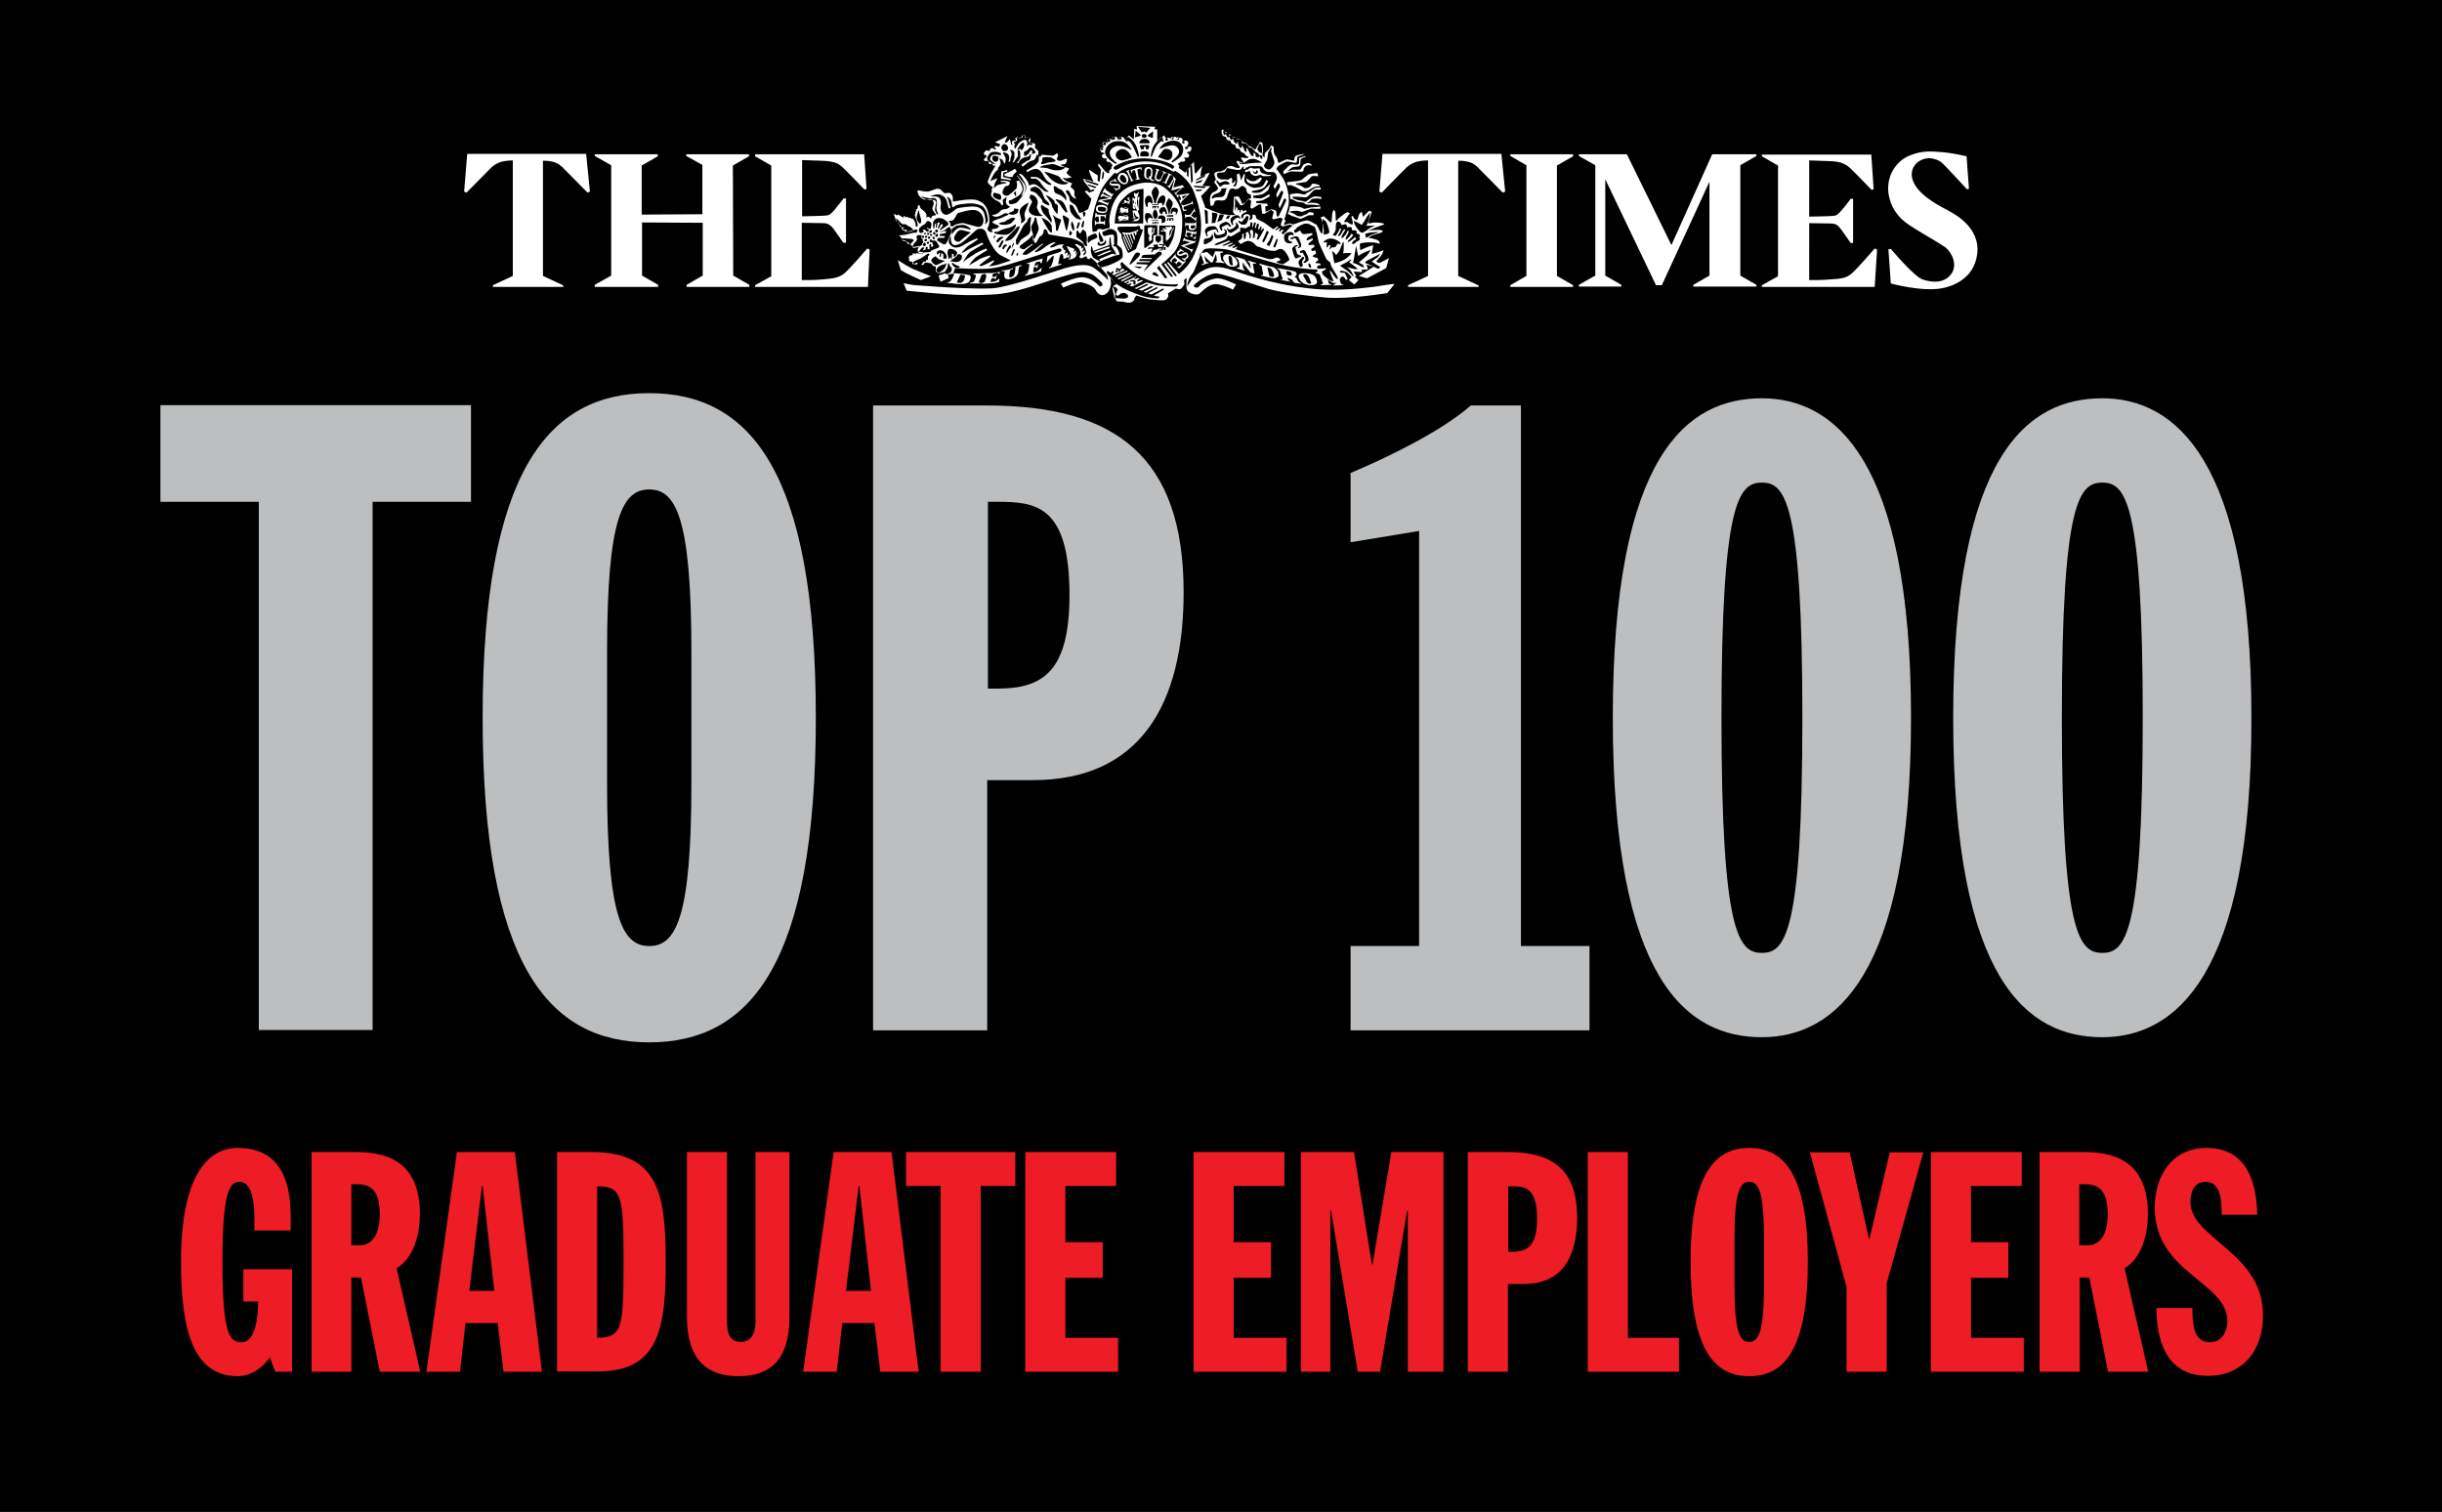<?xml version="1.0" encoding="utf-8"?>
<!-- Generator: Adobe Illustrator 25.3.0, SVG Export Plug-In . SVG Version: 6.00 Build 0)  -->
<svg version="1.1" xmlns="http://www.w3.org/2000/svg" xmlns:xlink="http://www.w3.org/1999/xlink" x="0px" y="0px"
	 viewBox="0 0 712.4 441.1" style="enable-background:new 0 0 712.4 441.1;" xml:space="preserve">
<style type="text/css">
	.st0{fill:#BCBEC0;}
	.st1{fill:#ED1C25;}
	.st2{fill:#FFFFFF;}
</style>
<g id="Layer_1">
	<rect width="712.4" height="441.1"/>
	<g>
		<path class="st0" d="M75.5,146.4H46.8v-28.2h90.6v28.2h-28.7v154.1H75.5V146.4z"/>
		<path class="st0" d="M189.4,114.7c29.4,0,48.6,22.8,48.6,94.7c0,71.9-19.2,94.7-48.6,94.7c-29.4,0-48.6-22.8-48.6-94.7
			C140.8,137.5,160,114.7,189.4,114.7z M177.1,228.6c0,39.4,4.6,47.4,12.3,47.4c7.7,0,12.3-7.9,12.3-47.4v-38.4
			c0-39.4-4.6-47.4-12.3-47.4c-7.7,0-12.3,7.9-12.3,47.4V228.6z"/>
		<path class="st0" d="M254.7,118.3H288c37.6,0,57.3,15.1,57.3,54.5c0,32.8-12.8,54.8-44,54.8H288v73h-33.3V118.3z M288.2,200.9h2.8
			c13.6,0,21-5.4,21-27.4c0-26.4-10.2-27.1-21.2-27.1h-2.6V200.9z"/>
		<path class="st0" d="M394,276h20V154.9l-20,3.3V138c10.8-4.6,25.9-11.8,35.1-19.7h14.6V276h20v24.6H394V276z"/>
		<path class="st0" d="M514,302.6c-21.5,0-43.5-15.9-43.5-93.2c0-77.3,22-93.2,43.5-93.2c21,0,43.5,17.4,43.5,93.2
			C557.5,285.2,535,302.6,514,302.6z M514,140.8c-6.7,0-11.8,5.4-11.8,68.6c0,63.2,5.1,68.6,11.8,68.6c6.7,0,11.8-5.4,11.8-68.6
			C525.8,146.2,520.7,140.8,514,140.8z"/>
		<path class="st0" d="M613.3,302.6c-21.5,0-43.5-15.9-43.5-93.2c0-77.3,22-93.2,43.5-93.2c21,0,43.5,17.4,43.5,93.2
			C656.9,285.2,634.3,302.6,613.3,302.6z M613.3,140.8c-6.7,0-11.8,5.4-11.8,68.6c0,63.2,5.1,68.6,11.8,68.6
			c6.7,0,11.8-5.4,11.8-68.6C625.1,146.2,620,140.8,613.3,140.8z"/>
	</g>
	<g>
		<path class="st1" d="M74.2,359c0-3,0.7-14.2-4.3-14.2c-2.9,0-5,2.7-5,23.3c0,21.1,2,23.5,5.6,23.5c4.4,0,4.8-8.8,4.8-11.9h-4.3
			v-9.4h14.2v29.9h-4.9l-1.6-4.2c-1.8,2.7-5.2,5.5-9.3,5.5c-12.5,0-16.6-12.2-16.6-33.3c0-24.5,7.4-33.3,16.6-33.3
			c7.6,0,15.4,3.6,15.4,20v4.1H74.2z"/>
		<path class="st1" d="M90.9,336.1h13.1c11.2,0,18.5,4.7,18.5,18.2c0,5.4-1.6,12.6-6.8,15.7l6.9,30.2h-11.8l-5.5-27.5h-2.8v27.5
			H90.9V336.1z M102.6,363.3h2.3c4.3,0,5.9-4.3,5.9-8.9c0-6.9-2.5-8.9-6.5-8.9h-1.8V363.3z"/>
		<path class="st1" d="M133.3,336.1h16.9l7.9,64.1h-11.2l-1.7-14.2h-9.4l-1.6,14.2h-9.8L133.3,336.1z M140.8,346h-0.2l-3.7,30.6h7.3
			L140.8,346z"/>
		<path class="st1" d="M162.5,336.1h10.2c19.6,0,21.5,12.6,21.5,32c0,18.5-1.5,32-19.6,32h-12.1V336.1z M174.2,390.3
			c7.4-0.1,7.7-2.8,7.7-22.2c0-19.3-0.4-22-7.7-22V390.3z"/>
		<path class="st1" d="M200.4,336.1h11.7v49.6c0,2.9,0.6,5.8,4,5.8c3.2,0,4.3-2.8,4.3-5.8v-49.6h9.9v48.1c0,12.6-5.6,17.3-14.9,17.3
			c-9,0-15-4.7-15-17.3V336.1z"/>
		<path class="st1" d="M243.2,336.1h16.9l7.9,64.1h-11.2l-1.7-14.2h-9.4l-1.6,14.2h-9.8L243.2,336.1z M250.7,346h-0.2l-3.7,30.6h7.3
			L250.7,346z"/>
		<path class="st1" d="M274.4,346h-10.1v-9.9h31.9v9.9h-10.1v54.2h-11.7V346z"/>
		<path class="st1" d="M299.1,336.1h26.5v9.9h-14.8v16.4h10.9v10.4h-10.9v17.5h15.4v9.9h-27.1V336.1z"/>
		<path class="st1" d="M348.2,336.1h26.5v9.9h-14.8v16.4h10.9v10.4h-10.9v17.5h15.4v9.9h-27.1V336.1z"/>
		<path class="st1" d="M379.5,336.1H395l5.2,32.8h0.2l5.5-32.8h15.2v64.1h-10.4v-47h-0.2l-7.9,47h-6.5l-7.8-47h-0.2v47h-8.6V336.1z"
			/>
		<path class="st1" d="M428.2,336.1h11.7c13.2,0,20.2,5.3,20.2,19.2c0,11.5-4.5,19.3-15.5,19.3h-4.7v25.6h-11.7V336.1z M440,365.2h1
			c4.8,0,7.4-1.9,7.4-9.6c0-9.3-3.6-9.5-7.5-9.5H440V365.2z"/>
		<path class="st1" d="M463.2,336.1h11.7v54.2h14.9v9.9h-26.6V336.1z"/>
		<path class="st1" d="M510.3,334.9c10.3,0,17.1,8,17.1,33.3c0,25.3-6.8,33.3-17.1,33.3c-10.3,0-17.1-8-17.1-33.3
			C493.2,342.9,500,334.9,510.3,334.9z M506,374.9c0,13.9,1.6,16.6,4.3,16.6c2.7,0,4.3-2.8,4.3-16.6v-13.5c0-13.9-1.6-16.6-4.3-16.6
			c-2.7,0-4.3,2.8-4.3,16.6V374.9z"/>
		<path class="st1" d="M538.7,375.5l-10.7-39.3h11.6l5.6,25.1h0.2l5.9-25.1h9.8l-10.7,38.2v25.8h-11.7V375.5z"/>
		<path class="st1" d="M563.3,336.1h26.5v9.9H575v16.4h10.9v10.4H575v17.5h15.4v9.9h-27.1V336.1z"/>
		<path class="st1" d="M595,336.1h13.1c11.2,0,18.5,4.7,18.5,18.2c0,5.4-1.6,12.6-6.8,15.7l6.9,30.2H615l-5.5-27.5h-2.8v27.5H595
			V336.1z M606.7,363.3h2.3c4.3,0,5.9-4.3,5.9-8.9c0-6.9-2.5-8.9-6.5-8.9h-1.8V363.3z"/>
		<path class="st1" d="M639.6,381.7c0,3.6,0,9.9,5,9.9c3.9,0,5.2-3.6,5.2-6.2c0-11.4-21.2-14-21.2-33c0-9.6,5.2-17.5,15.1-17.5
			c10.5,0,14.6,8,14.8,19.5h-10.4c0-3.6,0-9.6-4.7-9.6c-2.8,0-4.4,2.3-4.4,5.8c0,10.9,21.2,14.6,21.2,33.2c0,9.8-5.6,17.6-16.1,17.6
			c-12.5,0-15-11-15-19.8H639.6z"/>
	</g>
	<g>
		<path class="st2" d="M164.4,83.7h-20.6v-0.5l5.8-2.7V46.8h-0.1c0,0-1.7,0-3.3,0.4c-0.7,0.3-1.6,0.5-2.8,1.6
			c-1.1,1.1-7.3,7.4-7.3,7.4l-0.7-0.3l0.9-11h34.7l1.1,11l-0.7,0.3c0,0-6.2-6.3-7.3-7.4c-1.2-1.1-2-1.4-2.8-1.6
			c-1.6-0.4-2.9-0.3-2.9-0.3v33.6l5.8,2.7L164.4,83.7L164.4,83.7z M431.4,83.7h-20.6v-0.5l5.8-2.7V46.8h-0.1c0,0-1.7,0-3.3,0.4
			c-0.7,0.3-1.6,0.5-2.8,1.6c-1.2,1.1-7.3,7.4-7.3,7.4l-0.7-0.3l0.9-11H438l1.1,11l-0.7,0.3c0,0-6.2-6.3-7.3-7.4
			c-1.1-1.1-2-1.4-2.8-1.6c-1.6-0.4-2.9-0.3-2.9-0.3v33.6l5.8,2.7C431.3,83.1,431.4,83.7,431.4,83.7z M213.8,48.3l4.7-2.7V45h-18.3
			v0.5l4.7,2.6v14.4l-17.7,0.1V48.3l4.7-2.7V45h-18.4v0.5l4.8,2.7v32.2l-4.8,2.7v0.6H192v-0.6l-4.7-2.7V64.9l17.7,0.1v15.4l-4.7,2.7
			v0.6h18.3v-0.6l-4.7-2.7 M445.3,80.5l-4.7,2.7v0.5h18.3v-0.5l-4.7-2.7V48.3l4.7-2.7V45h-18.3v0.5l4.7,2.7 M296.1,49.2
			c0,0-1,0.7-1.4,0.8c-0.2,0.1-1.7,0.8-1.7,0.8l0.1,0.5c0,0,0.7,0.2,1.1,0.3c0.5,0.1,1.2,0,1.2,0s0.1-0.5,0.5-0.9
			c0.5-0.4,0.7-0.7,0.7-0.7L296.1,49.2L296.1,49.2z M298.6,56.7c0.1-0.2,1-1.9,0.3-2.9c-0.7-1-2.1-2.6-2.1-2.6l-0.1,0.1
			c0,0,0.5,0.7,0.8,1.1c0.3,0.4,1.1,1.4,1.1,2.5c0,1.1-0.5,1.9-0.7,2.1C297.6,57.2,298.4,56.9,298.6,56.7"/>
		<path class="st2" d="M295,52.3c0,0.1-0.5-0.3-1.2-0.4c-0.7-0.1-1.2-0.3-1.2-0.3l0.1-1.3c0,0,0.3-0.1,0.6-0.1
			c0.2,0,0.6-0.2,0.6-0.2l-0.1-0.4c0,0-0.3,0-0.7,0.2c-0.3,0.1-1,0.2-1,0.2l-0.1,2.2c0,0,1,0.1,1.5,0.1c0.5,0.1,1.3,0.3,1.3,0.3
			L295,52.3z M313.9,74.7c0.1-0.1,0.3-0.7,0.3-1c0-0.3-0.3,0.1-0.3,0.3c-0.1,0.2-0.3,0.2-0.3,0.2s0.3-0.5,0.3-0.8
			c0.1-0.3-0.2-0.4-0.3-0.3c-0.1,0.2-0.3,0.3-0.4,0.4c-0.1,0.1,0.1-0.4,0.1-0.5c0.1-0.2,0.1-0.4,0.1-0.4s-0.7-0.3-1.1-0.4
			c-0.4-0.1-0.7-0.4-1-0.4c-0.3,0,0.1,0.3,0.1,0.5c0.1,0.2,1,1.8,1,2c0,0.2-0.1,0.9-0.3,1.2c-0.1,0.1-0.3,0.1-0.5,0.1
			c0.2,0.1,0.4,0.2,0.6,0.1c0.4-0.1,1.2-0.3,1.4-0.6c0.1-0.1,0.2-0.2,0.3-0.2C313.8,74.9,313.8,74.8,313.9,74.7 M381.7,50.9
			c-0.2,0.1-1.8,1.4-2,1.6c-0.3,0.2-2.5,0.5-2.9,0.5c-0.4,0-1.4,0.2-1.4,0.2l0.3,0.9c0,0,0.4-0.1,0.7-0.1c0.3,0,0.9,0.3,1.4,0.5
			c0.5,0.2,1.8,1,2.2,1.2c0.4,0.1,1.4,0.1,1.8-0.2c0.3-0.3,1.5-0.9,1.7-1c0.2-0.1,1.5-0.1,1.5-0.1l-0.1-0.4c0,0-0.6-0.2-0.9-0.3
			c-0.3-0.1-1.2-0.1-1.2-0.1s-0.1,0.1-0.3,0.5c-0.2,0.4-0.8,0.7-1.4,0.8c-0.6,0.1-1-0.4-1.4-0.6c-0.4-0.2-1.3-0.5-1.5-0.5
			c-0.2-0.1-0.3-0.1,0.1-0.3c0.3-0.1,2.2-0.3,2.6-0.4c0.4-0.1,1.6-1.5,1.8-1.7c0.3-0.1,1.9,0,1.9,0l-0.3-0.9c0,0-0.9,0.1-1.1,0.1
			C382.6,50.7,382,50.8,381.7,50.9 M379,47.5c0,0.6-0.9,0.6-1.4,0.5c-0.5-0.1-0.9-0.1-1.3,0.2c-0.5,0.2-2,1.9-2,1.9l0.3,0.7
			c0,0,1.6-0.8,2.1-0.8c0.3,0,2.3,0.1,3,0.1c0.5,0,0.5-0.1,0.6-0.7c0.1-0.7,0.8-1.2,1.3-1.2c0.5,0,1.2,0.1,1.2,0.1s-0.4-0.6-0.9-0.7
			c-0.5-0.1-0.9,0.1-1.4,0.3c-0.5,0.2-0.8,1.3-1.1,1.5c-0.3,0.2-1.4,0.1-1.9,0.1c-0.5,0-2,0.5-2,0.5s0.9-0.8,1.4-1.1
			c0.5-0.3,1.4-0.2,2-0.4c0.6-0.2,0.5-1.5,0.5-1.9c0-0.4,1.5-0.9,1.5-0.9l-0.1-0.2l-1.5,0.5C378.8,46.1,379,46.9,379,47.5
			 M268.6,81.7l3-1.1c0,0-4.3-1.7-5.4-2.2c-1.1-0.5-4.3-2.5-4.3-2.5l0.9,2.9c0,0,1.5,0.9,2.2,1.2C266.8,80.9,264.8,79.9,268.6,81.7"
			/>
		<path class="st2" d="M383,55.2c-0.2,0.1-0.7,0.6-0.9,0.7c-0.1,0.1-0.9,0.3-1.1,0.6c-0.2,0.3-0.8,0.3-1.3,0.1
			c-0.5-0.1-0.9-0.2-1.4-0.2c-0.6,0-1.8,0.3-2,0.3l0.1,1.3c0,0,1,0.3,1.3,0.5c0.3,0.2,0.5,0.3,0.9,0.4c0.3,0.1,1.6,0.1,1.8,0.3
			c0.2,0.1,0.5,0.5,0.9,0.5c0.3,0,2.1,0,2.6,0.1c0.5,0.1,1,0.1,1,0.1v-0.3c0,0-0.9-0.4-1.2-0.4c-0.3,0-1.3-0.1-1.6,0
			c-0.3,0.1-0.9,0.1-0.9,0.1s0.9-0.5,1-0.7c0.1-0.2,0.3-0.5,0.8-0.6c0.5-0.1,1.2-0.1,1.5-0.1c0.3,0,1,0.2,1,0.2s0-0.6-0.2-0.7
			c0.1,0.1-1.2-0.1-1.6-0.1c-0.5,0-1.2,0.4-1.5,0.6c-0.3,0.2-1.3,1-1.3,1s-0.5-0.1-0.7-0.2c-0.2-0.1-1.3-0.2-1.6-0.3
			c-0.3-0.1-1.3-0.5-1.4-0.5c-0.1-0.1-0.2-0.5,0-0.5h1.2c0.5,0,1.1,0.1,1.6,0.1c0.5,0.1,1.2,0.1,1.4-0.1c0.3-0.2,1.8-1.9,2-2
			c0.2-0.1,1.9-0.1,1.9-0.1s0-0.6-0.1-0.6c-0.1,0-1.2,0.1-1.5,0.1C383.6,54.8,383.3,55.1,383,55.2 M376.8,61.6
			c0.3-0.1,1.6-0.1,1.8-0.1s1.1,0.4,1.4,0.3c0.2-0.1,2-0.8,2.4-0.9c0.4-0.1,1,0,1.5,0h1.3v-0.7c-0.1,0.1-1.1,0.2-1.4,0.2
			c-0.3,0-1,0.1-1.3,0.1c-0.3,0.1-1.4,0.3-1.8,0.4c-0.3,0.1-0.4-0.1-0.9-0.3c-0.4-0.2-1.3-0.3-1.9-0.4c-0.5-0.1-1.6,0-1.6,0
			s-0.1,0.8-0.3,1.3l-0.3,0.9c0,0,0.2,0.1,0.4,0.2c0.2,0.1,0.9,0.5,1.2,0.5c0.3,0.1,1.1,0.4,1.4,0.5c0.3,0.1,0.6,0.3,0.9,0.2
			c0.3-0.1,1.6-0.7,1.9-0.9c0.3-0.2,1.7-0.1,1.7-0.1v-0.7c0,0-1-0.2-1.2-0.2c-0.2,0-0.5,0.3-0.7,0.5c-0.3,0.2-1.2,0.4-1.4,0.6
			c-0.2,0.2-0.4,0.1-0.9,0.1c-0.5,0-0.8-0.3-1.2-0.5c-0.3-0.3-0.9-0.5-1.2-0.6c-0.3-0.1-0.5-0.1-0.5-0.3
			C376.3,61.7,376.4,61.8,376.8,61.6 M350.5,74.6c0.1,0.3,0.5,1.6,0.7,2c0.1,0.5-0.7,0.5-0.7,0.5l0.1,0.3l2-0.7l-0.1-0.2
			c0,0-0.5,0.2-0.7-0.2c-0.1-0.4-0.5-1.6-0.5-1.6l2,1.9l0.5-0.1l0.9-2.4c0,0,0.3,1.4,0.3,1.8c0,0.5-0.4,0.4-0.4,0.4l0.1,0.3h0.9
			c0.3,0,1.6,0.2,1.6,0.2l-0.1-0.3c0,0-0.6-0.3-0.8-0.6c-0.1-0.4-0.3-1.6-0.3-1.9c-0.1-0.3,0.8-0.3,0.8-0.3l-0.1-0.3l-2.2-0.1
			l-0.7,1.7l-1.7-1.5l-1.7,0.4c-0.1,0.2-0.2,0.3-0.2,0.5C350.3,74.5,350.5,74.5,350.5,74.6 M367.2,53.3c0.7-0.5,0.8-1,0.9-1.2
			c0.1-0.1-0.4-0.3-0.5-0.3c-0.1,0.1-1.2,0.9-1.4,1c-0.3,0.1-1,0.1-1.6-0.1c-0.5-0.3-0.9-0.7-0.9-0.7c-0.1,0.1-0.2,1.1,0.7,1.4
			C365.2,53.8,366.5,53.8,367.2,53.3 M365.9,50.2c0.1,0.2,0.5,0.1,0.5-0.1c0.1-0.2,0.1-0.5,0.1-0.5s0.3,0.2,0.4,0.3
			c0.1,0.1,0.2,0.6-0.4,0.8s-1-0.5-1-0.9C365.5,49.8,365.8,50,365.9,50.2 M364.8,50.4c0.1,0.4,0.7,0.8,1.2,0.9
			c0.5,0.1,1.4-0.2,1.6-0.3c0.3-0.1,0.3,0.2,0.6,0.3c0.3,0.1,0.6,0.1,0.9,0.1c0.3,0,1.1,0,1.4-0.1c0.3-0.1,0.6-0.5-0.1-0.3
			c-0.7,0.1-1.5-0.3-2.2-0.5c-0.7-0.3-0.7-1.4-0.7-1.4s-1.3,0.1-1.7,0.1c-0.4-0.1-1-0.3-1-0.3s-0.2,0.1-0.3,0.2
			c-0.1,0.1-0.3,0.1-0.3,0.3c-0.1,0.1-0.4,0.1-0.7,0.1c-0.3,0-0.3,0.4-0.3,0.6c0,0,0.2,0.2,0.4,0.1c0.2-0.1,0.8-0.3,0.9-0.3
			C364.7,49.8,364.6,50,364.8,50.4 M348.4,69.3c-0.1,0-0.3,0.1-0.3,0.1v0.2l0.7,0.1l0.3-2.3h-0.1c0,0-0.1,0.3-0.3,0.3
			c-0.1,0-2.2-0.3-2.4-0.4c-0.1-0.1-0.2-0.5-0.2-0.5h-0.1v0.7c0,0.1-0.3,1.4-0.3,1.4l0.9,0.3V69c0,0-0.5-0.3-0.5-0.4
			c-0.1-0.1,0.2-0.8,0.2-0.8l1.3,0.2c0,0-0.1,0.3-0.1,0.5c0,0.2-0.3,0.2-0.3,0.2V69l0.8,0.1v-0.2c0,0-0.2-0.1-0.2-0.2
			c0-0.1,0.1-0.5,0.1-0.5l1.1,0.1c0,0-0.1,0.3-0.1,0.5C348.6,69,348.5,69.3,348.4,69.3"/>
		<path class="st2" d="M348.4,66.6c-0.2,0.1-0.3,0.1-0.6,0.1c-0.3,0-0.4-0.1-0.4-0.2v-0.7l1.2-0.1c0,0,0.1,0.3,0.1,0.5
			C348.7,66.3,348.6,66.5,348.4,66.6 M348.5,65.1h-2.4c-0.2,0-0.2-0.3-0.2-0.3h-0.1l-0.1,1.2h0.2c0,0,0-0.3,0.2-0.3l0.7,0v0.7
			c0,0.2,0.2,0.7,0.5,0.7c0.2,0,0.7,0.1,1,0c0.3-0.1,0.7-0.6,0.7-0.9v-1.4h-0.2C348.8,64.8,348.7,65.1,348.5,65.1 M329.9,79.9
			l-0.4-0.3l-2,1c-0.4,0.2-1.5,0.6-1.5,0.6l0.4,0.3c0,0,1-0.5,1.3-0.5C328.2,80.7,329.9,79.9,329.9,79.9 M330.3,80.2
			c0,0-1.4,0.6-1.7,0.8c-0.3,0.2-1.6,0.8-1.6,0.8l0.4,0.3l3.3-1.8L330.3,80.2L330.3,80.2z M331.2,82.9c-0.1,0.1-0.3,0.2-0.5,0
			c-0.3-0.2,0.2-0.4-0.1-0.7c-0.3-0.3-0.8,0.2-0.9-0.1c-0.1-0.2-0.1-0.3,0.3-0.3c0.4-0.2,0.9-0.1,1.2,0.1
			C331.3,82.2,331.3,82.8,331.2,82.9 M332,82.1c-0.2,0.1-0.3-0.2-0.2-0.4c0.1-0.1,0.7-0.4,0.7-0.4l-0.5-0.2c0,0-0.5,0.2-0.7,0.3
			c-0.2,0.1-0.7-0.1-0.4-0.3c0.3,0,0.7-0.3,0.7-0.3l-0.3-0.1l-1.6,0.8c-0.4,0.2-1.8,0.8-1.8,0.8l0.3,0.3c0,0,0.7-0.3,0.9-0.5
			c0.2-0.1,0.4,0.3,0.2,0.4c-0.2,0.1-0.7,0.3-0.7,0.3L329,83c0,0,0.5-0.2,0.7-0.3c0.3-0.1,0.5,0.1,0.4,0.2c-0.1,0.1-0.6,0.4-0.6,0.4
			l0.8,0.3l3.2-1.7l-0.4-0.2C333.1,81.6,332.2,82,332,82.1 M324.6,56.5c-0.1,0.1-0.3,0.1-0.4,0c-0.1-0.1-1.4-1-1.6-1.1
			c-0.1-0.1-0.1-0.2-0.1-0.3l0.1-0.1l-0.3-0.1l-0.7,1.2l0.1,0.1c0,0,0.3-0.2,0.4-0.1c0.1,0.1,1.8,1.2,1.9,1.2
			c0.1,0.1,0.1,0.2,0.1,0.2l-0.1,0.2l0.1,0.1l0.7-1.2l-0.2-0.2L324.6,56.5L324.6,56.5z M328.7,78.9c0.1,0-1,0.5-1.2,0.6
			c-0.2,0.1-2.2,1-2.2,1l0.3,0.3l3.4-1.6L328.7,78.9z M322.7,61c-0.1,0.3-0.2,0.7-0.3,0.7c-0.1,0-0.9,0.1-1.6-0.1
			c-0.7-0.2-0.5-0.8-0.5-1c0.1-0.4,1.3-0.3,1.9-0.1C322.6,60.7,322.7,60.7,322.7,61 M321.7,59.8c-0.5-0.1-1.8,0-1.9,0.7
			c-0.1,0.5-0.3,1.2,0.8,1.5c1.1,0.3,2.2,0.3,2.4-0.7C323.4,60.2,322.2,59.9,321.7,59.8 M321.9,56.4l0.1-0.1l-0.2-0.1
			c0,0-0.3,0.5-0.5,0.6c-0.1,0.2-0.3,0.7-0.3,0.7h0.2c0,0,0.5-0.3,0.7-0.3l1.8,0.7c0,0-0.9,0-1.3,0.1c-0.4,0.1-1.7,0.3-1.7,0.3
			c-0.1,0.1-0.4,0.6-0.4,0.6l0.1,0.1c0,0,0.1-0.2,0.3-0.1c0.2,0.1,2,0.7,2.2,0.8C323,59.8,323,60,323,60l0.1,0.1l0.4-1.1l-0.1-0.1
			c0,0-0.1,0.3-0.3,0.3c-0.2,0-1.7-0.7-1.7-0.7s1.6-0.2,2-0.3l0.7-0.1l0.2-0.4c0,0-2.2-0.9-2.4-1C321.8,56.7,321.9,56.5,321.9,56.4
			 M322.3,62.7c-0.2,0-2-0.1-2.2-0.1c-0.2,0-0.2-0.5-0.2-0.5h-0.3c0,0-0.1,0.6-0.1,0.8v0.6h0.2c0,0,0-0.3,0.1-0.3h0.7l0.1,1.6h-0.8
			c-0.1,0-0.2-0.5-0.2-0.5h-0.2v1.4h0.2c0,0,0.1-0.4,0.3-0.4h2c0.1,0,0.3,0.4,0.3,0.4h0.1c0,0,0.1-0.5,0.1-0.7c-0.1-0.2,0-0.7,0-0.7
			h-0.2c0,0-0.1,0.4-0.3,0.4c-0.3,0-0.9-0.1-0.9-0.1l0.1-1.6c0,0,0.7,0.1,0.9,0.1s0.3,0.1,0.3,0.3v0.3l0.3-0.1V63
			c0-0.1,0.1-0.5,0.1-0.5h-0.2C322.5,62.5,322.5,62.7,322.3,62.7 M347.2,62.6c-0.1,0.1-1,0.1-1.2,0.1c-0.2,0-0.3-0.3-0.3-0.3h-0.1
			c0,0,0.1,0.5,0.1,0.7c0,0.1,0.1,0.6,0.1,0.6h0.1c0,0,0.1-0.3,0.1-0.3c0-0.1,0-0.2,0.1-0.1c0.1,0,1.2-0.1,1.2-0.1s1.1,0.9,1.3,0.9
			c0.1,0.1,0.1,0.4,0.1,0.4h0.2c0,0,0.1-0.4,0.1-0.6v-0.6h-0.2v0.3c0,0.1-0.1,0.1-0.3,0l-1-0.7c0,0,0.7-1.1,0.8-1.2
			c0.1-0.1,0.3,0.2,0.3,0.2h0.1l-0.2-1l-0.1-0.1l-0.1,0.1c0,0,0,0.3-0.1,0.4c-0.1,0.1-0.7,0.8-0.7,1
			C347.4,62.4,347.3,62.5,347.2,62.6 M326,53.6c-0.2,0-1.4,0.1-1.9-0.1c-0.5-0.3,0.6-0.7,0.8-0.7c0.2,0,0.9,0.3,0.9,0.3l0.1-0.1
			l-0.7-0.9l-0.2,0.2v0.2c0,0-0.3,0.1-0.7,0.2c-0.3,0.1-0.7,0.6-0.6,0.9c0.1,0.3,0.5,0.6,1.2,0.6c0.7,0,1.2-0.1,1.4,0.1
			c0.2,0.2,0.1,0.7-0.4,0.7c-0.5,0.1-0.9-0.3-0.9-0.3l-0.1,0.1l0.9,1v-0.4c0,0,0.3-0.2,0.7-0.2c0.3-0.1,0.4-0.8,0.3-1.2
			C326.5,53.8,326.3,53.6,326,53.6 M329.2,63.9c0.1-0.1,0-0.5,0-0.7c0-0.1-0.1-0.3-0.2-0.3c-0.2-0.1-0.7-0.1-0.9-0.1
			c-0.3,0-0.4-0.2-0.3-0.3h-0.1c0,0-0.1-0.1-0.1,0.1c0.1,0.2,0.5,0.4,1,0.4c0.5,0,0.4,0.2,0.2,0.2c-0.2,0-0.5,0-0.8-0.1
			c-0.3-0.1-0.5,0-0.8-0.1c-0.4-0.1-0.5,0-0.7,0c-0.1,0-0.1,0.1-0.3,0.3c-0.1,0.2-0.2,0.3,0.1,0.5c0.3,0.2,0,0.2-0.1,0.3
			c-0.1,0.1,0,0.1,0.2,0.1c0.2,0,0.5-0.3,0.5-0.2c0,0.1-0.8,0.5-0.7,0.5s0.1,0.1,0.7,0c0.5-0.1,0.5-0.3,0.7-0.4
			c0.1-0.1,0.5-0.3,0.8-0.2c0.3,0.1-0.1,0.1-0.3,0.2c-0.2,0.1-0.7,0.3-0.5,0.3c0.2,0,0.6,0,0.7-0.1c0.1-0.1,0.6-0.1,0.9-0.1
			C329.4,64.3,329.1,64,329.2,63.9 M327.8,68.4c0.1,0.2,2,4.3,2,4.3l0.2-0.2l-1.9-4.2h0.4l1.7,3.9l0.1-0.3l-1.4-3.5h0.5l1.1,2.8
			l0.1-0.4l-0.9-2.4l0.5-0.2l0.7,2l0.2-0.7l-0.5-1.5l0.4-0.1l0.3,0.9l0.3-0.7l-0.1-0.6h0.3c0,0,0.1,0.4,0.1,0.1
			c0-0.2,0.2-0.7,0.2-0.7s-0.3,0.1-0.4,0.3c-0.1,0.1-1.8,0.6-2.2,0.7c-0.3,0.1-1.7-0.1-2-0.1c-0.3,0,0,0.3,0,0.3
			S327.7,68.2,327.8,68.4 M329.2,72.5c-0.2-0.3-1.5-3.7-1.5-3.7s-0.1,0.2-0.1,0.4c0,0.1,0.6,1.7,0.9,2.4c0.3,0.6,0.8,1.6,0.8,1.6
			l0.1-0.1C329.5,73,329.4,72.8,329.2,72.5 M328,60.4c0.1,0-0.3-0.1,0,0.1c0.3,0.2,0.7,0.3,0.9,0.3c0.2,0,0.1,0.2-0.1,0.2
			s-0.6-0.1-0.9-0.2c-0.3-0.2-0.5-0.3-0.7-0.3c-0.2,0-0.3,0.1-0.4,0.3c-0.1,0.2-0.1,0.2-0.1,0.3c0,0.1,0.2,0.3,0.2,0.4
			c-0.1,0.1-0.3,0.3-0.3,0.5c0.1,0.1,0.2-0.1,0.3-0.1c0.1-0.1,0.2-0.1,0.4-0.1c0.2,0.1-0.4,0.3-0.5,0.4c-0.1,0.1,0,0,0.3,0
			c0.3,0,0.4-0.1,0.5-0.1c0.1-0.1,0.3-0.2,0.5-0.3c0.2-0.1,0.5-0.1,0.5,0c-0.1,0.1-0.9,0.2-0.8,0.3c0.1,0.1,0.3-0.1,0.5-0.1
			c0.3,0,0.6,0.1,0.8,0c0.2-0.1,0-0.8,0-0.9c0-0.1,0.1-0.2,0.1-0.3c0.1-0.1-0.1-0.1-0.6-0.2C328.3,60.5,328.3,60.4,328,60.4
			 M327.5,59.4c0.1,0.1,0.3,0,0.5-0.1c0.3-0.1,0.3-0.1,0.5-0.1c0.1-0.1,0.4-0.1,0.5-0.1c0.1,0-0.1,0.2,0,0.3c0.1,0.1,0.3,0,0.5,0
			c0.1,0,0.1-0.1,0-0.3c-0.1-0.1,0-0.2,0.1-0.3c0.1,0,0.1-0.3,0-0.5c-0.1-0.2-0.2-0.1-0.3-0.4c-0.1-0.3,0.3-0.2,0.5-0.3
			c-0.1,0.1-0.1-0.1-0.2-0.1c-0.1,0-0.7,0.1-0.7,0.4c0,0.2,0.3,0.5,0.4,0.5c0.1,0.1,0.1,0.3,0.1,0.3s-0.3,0.1-0.7,0
			c-0.3-0.1-0.1-0.3-0.4-0.3c-0.3-0.1-0.4,0.2-0.4,0.2c0,0,0.1,0.2,0.1,0.3c0,0.1-0.1,0.1-0.1,0.3c-0.1,0.1-0.2,0.1-0.4,0.1
			C327.3,59.2,327.3,59.4,327.5,59.4 M331.3,59.5c-0.1,0.1-0.1,0-0.1-0.2c0.1-0.2,0.2-0.5,0.2-0.5C331.4,59,331.5,59.4,331.3,59.5
			 M330.7,59.3c-0.2,0.1-0.2,0-0.2-0.3c0-0.3,0.2-0.7,0.2-0.7C330.7,58.6,331,59.2,330.7,59.3 M330.9,63c-0.1-0.3-0.1-0.8-0.1-1
			c0.1-0.2,0.2,0.2,0.4,0.7c0.2,0.5,0.7,0.6,0.9,0.7c0.2,0.1,0,0.3-0.2,0.4c-0.2,0.1-0.7,0.2-1,0.2c-0.3,0-0.1,0.1-0.1,0.3
			c0,0.1-0.5,0.1-0.6,0.1c-0.1,0.1,0.2,0.1,0.7,0.1c0.5,0.1,0.9,0,1.3-0.3c0.4-0.3,0.2-1.5,0.1-1.7c-0.1-0.2-0.4-0.7-0.4-0.9
			c0-0.2,0.4-0.3,0.4-0.4v-2.7c0-0.3,0.1-0.5,0.1-0.7c0.1-0.2,0-0.5-0.2-0.4c-0.1,0-0.1,0.1-0.3,0.4c-0.1,0.3,0,0.5,0.1,0.7
			c0.1,0.2,0.1,2,0.1,2.4c0,0.3-0.2-0.8-0.3-1.1c-0.1-0.3-0.1-0.8-0.1-1.2c0-0.3,0.1-1.1,0.2-1.4c0.1-0.2,0.3-0.7,0.3-0.9
			c0-0.2-0.1-0.3-0.1-0.3s-0.1,0.1-0.2,0.2c-0.1,0.1-0.1,0.3-0.1,0.3h-0.6l-0.1-0.3c0,0-0.1,0.1-0.2,0.1c-0.1,0.1-0.1,0.2-0.1,0.5
			c0,0.3,0.1,0.2,0.1,0.4c0,0.2,0.2,0.3,0.3,0.3c0.1,0.1-0.1,0.3-0.2,0.5c-0.1,0.1-0.1-0.1-0.2-0.2c-0.1-0.1-0.2-0.1-0.4-0.2
			c0,0,0,0.1,0,0.1c0,0.2,0.1,2.5,0.1,2.8c0,0.3,0.2,0.5,0.5,0.5c0.2,0,0.3-0.2,0.2-0.4c-0.1-0.2-0.3-0.2-0.3-0.3
			c0-0.1,0.1-0.2,0.2-0.1c0.1,0.1,0.5,0.9,0.5,1.2c0,0.3-0.2,0.1-0.4,0c-0.2-0.1-0.5,0-0.7,0.1c-0.2,0.1,0.2,1.6,0.2,1.8
			c0,0.3-0.3,0.2-0.4,0.3c-0.1,0.1,0.5,0.1,0.9,0.1C331.5,63.6,331,63.4,330.9,63 M375.5,80.2l-0.3-1.1c0,0,0.5,0,0.9,0.1
			c0.5,0.1,0.6,0.3,0.7,0.6c0.2,0.3-0.1,0.6-0.3,0.6S375.5,80.2,375.5,80.2 M377.6,82.5c0.2,0,2,0.3,2,0.3l-0.1-0.2
			c0,0-0.3-0.1-0.6-0.3c-0.3-0.3-0.5-0.8-0.6-1c-0.1-0.3-0.6-0.5-0.6-0.5s0.7-0.7,0.6-0.9c-0.1-0.2-0.1-0.6-0.9-0.8
			c-0.9-0.3-4.9-0.9-4.9-0.9l0.3,0.3c0,0,0.5,0.2,0.6,0.5c0.1,0.3,0.7,2.2,0.8,2.4c0.1,0.3-0.5,0.1-0.5,0.1v0.2l2.9,0.5l-0.1-0.1
			c0,0-0.5-0.2-0.6-0.3c-0.1-0.1-0.3-0.8-0.3-0.8s0.7,0.3,1.1,0.5C377.1,81.6,377.4,82.5,377.6,82.5 M299.1,80.2l-0.1,0.3l4.7-1.3
			l0.2-1.2c0,0-0.8,0.9-1.4,1.2c-0.6,0.3-1.1,0.2-1.1,0.2l0.2-1.5c0,0,0.5,0,0.7,0.1c0.2,0.1,0.3,0.4,0.3,0.4l0.3-1.5
			c0,0-0.1,0.2-0.4,0.5c-0.3,0.2-0.7,0.2-0.7,0.2l0.3-1c0,0,0.7-0.3,1.1-0.3c0.5,0,0.3,0.5,0.3,0.5l0.4-0.1l0.3-1.3l-2.4,0.7
			c-0.9,0.3-2.4,0.8-2.4,0.8V77h0.2c0,0,0.7-0.2,0.7,0.2c0,0.4-0.3,2.1-0.5,2.4C299.7,79.9,299.1,80.2,299.1,80.2 M295.5,78.5v-0.3
			c0,0-0.3,0.2-1.1,0.4c-0.7,0.2-2.2,0.3-2.2,0.3v0.2h0.7c0.2,0,0.2,0.3,0.1,0.7c-0.1,0.5-0.3,2.2,2.1,1.5c2.4-0.7,1.9-2.4,2-2.6
			c0.1-0.2,0.2-0.9,0.2-0.9l0.7-0.2v-0.3l-2.3,0.6v0.1c0,0,0.6-0.2,0.6-0.1c0,0.2-0.2,1.2-0.3,1.9c-0.1,0.9-1.6,1.6-1.6,0.7
			c0.1-0.9,0.3-1.8,0.5-1.9C295.2,78.7,295.5,78.5,295.5,78.5 M280.2,80.1c0,0,0.9,0.1,1.2,0.2c0.3,0.1,0,0.8-0.1,1.2
			c-0.1,0.3-0.5,0.9-0.9,1c-0.5,0.1-1.3-0.1-1.3-0.1L280.2,80.1L280.2,80.1z M277.3,82c-0.3,0.3-1.2,0.5-1.2,0.5s2.4,0.2,2.8,0.3
			c0.5,0.1,3.2,0.3,3.9-0.7c0.5-0.8,0.5-1.6,0.1-1.8c-0.5-0.2-3.8-0.6-4.5-0.6c-0.7,0-0.4,0.2-0.4,0.2s0.5,0.1,0.3,0.3
			C278.2,80.4,277.7,81.6,277.3,82L277.3,82z M287.3,82.1c-0.1,0.3-0.9,0.5-0.9,0.5l-0.1,0.2c0,0,2.8-0.1,3.7-0.2
			c1-0.2,1.4-0.3,1.4-0.3l0.2-0.9l-0.2-0.1c0,0-0.2,0.3-0.5,0.5c-0.5,0.4-2,0.5-2,0.5l0.4-1.1c0,0,0.5-0.1,0.7,0
			c0.3,0.1,0.4,0.4,0.4,0.4l0.5-1.5c0,0-0.5,0.7-0.7,0.7c-0.2,0-0.8-0.1-0.8-0.1l0.3-0.8c0,0,0.8-0.4,1.3-0.3
			c0.5,0.1,0.5,0.6,0.5,0.6l0.2-0.9c0,0-2,0.3-2.5,0.4c-0.5-0.1-1.9,0-1.9,0l-0.1,0.2c0,0,0.6,0.1,0.5,0.6
			C287.7,81.1,287.4,81.7,287.3,82.1 M283.8,82.3c-0.5,0.2-0.8,0.2-0.8,0.2l-0.1,0.2h3.2v-0.2l-0.6-0.1l0.9-2.3l0.7-0.1l0.1-0.3
			l-3.2,0.1v0.3c0,0,0.7-0.1,0.7,0.3c0,0.3-0.1,0.4-0.3,1.1C284.2,81.9,284.2,82.2,283.8,82.3 M381.1,82.1c-0.1-0.4-0.8-1.3-0.9-1.7
			c-0.1-0.4,0.5-0.5,0.5-0.4c0.4,0.1,0.7,0.1,1,0.6c0.3,0.5,0.5,1.2,0.7,1.6c0.2,0.5,0.3,0.5-0.4,0.6
			C381.9,82.8,381.2,82.5,381.1,82.1 M384.2,82.2c-0.1-0.3,0.1-0.5-0.5-1.4c-0.5-0.9-2.2-1.1-3-1.1c-1.9-0.1-2,0.7-1.8,1.3
			c0.5,1.5,2,2.2,3.6,2.2C384,83.2,384.3,82.5,384.2,82.2 M370.7,78.3c0.4,0.3,0.7,1,0.8,1.4c0.2,0.3,0.3,1.1-0.1,1.1
			c-0.4,0-1-0.2-1-0.2l-0.1-0.1l-0.5-2.2l-0.1-0.3C369.8,78,370.3,78.1,370.7,78.3 M371.7,81.2c0.6-0.1,1.3-0.5,1.3-0.7
			c0-0.3-0.1-1.2-0.2-1.3c-0.1-0.1-0.7-1.1-1.5-1.3c-0.7-0.1-3.3-0.8-3.9-1c-0.1,0-0.1-0.1-0.1-0.1l0.2,0.5c0,0,0.6,0.2,0.6,0.5
			c0.1,0.3,0.3,2,0.4,2.3c0.1,0.3-0.6,0.1-0.6,0.1l0.1,0.3C367.9,80.4,371.2,81.2,371.7,81.2 M366.4,77v-0.3L364,76l0.1,0.3
			c0,0,0.5,0.4,0.5,0.5c0.1,0.1,0.3,1.6,0.3,1.6l-1.8-2.7l-2.2-0.7l-0.3-0.1v0.3c0,0,0.6,0.4,0.7,0.7c0.1,0.3,0.3,1.2,0.3,1.8
			c0.1,0.5-0.7,0.3-0.7,0.3v0.3l2.2,0.7v-0.3c0,0-0.4-0.1-0.4-0.4c0-0.3-0.3-1.8-0.3-1.8l2.4,3l1.2,0.3c0,0-0.5-2.6-0.5-2.8
			C365.6,76.7,366.4,77,366.4,77"/>
		<path class="st2" d="M343.9,79.9l-3.1-3.5l-0.3,0.3l2.8,3.6c0,0-0.2,0.3-0.4,0.3c-0.2-0.1-2.9-3.8-2.9-3.8l-0.4,0.3l2.6,3.5
			l-0.5,0.2l-2.9-3.7c0,0,0.8-0.5,2.9-2.6c2.1-2,3.2-4.7,3.2-10c0.1-5.2-3.4-8.3-5.1-9.7c-1.8-1.4-5.5-2.4-10.2-0.4
			c-4.7,2-5.9,7.3-6,10.2c0,0.3,0.3,1.8,0,1.9c-0.3,0.1-1.9,0.5-2.1,0.5c-0.2,0-0.2-0.3-0.3-0.3c-0.1,0.1-0.8,0.1-1,0.2
			c-0.2,0.1-0.1,0.4-0.1,0.4s-0.2,0.2-0.9,0.3c-0.6,0.1-0.5-0.1-0.5-0.4c0,0-0.3-2.5,0.1-4.1c0.3-1.6,0.8-4,2.4-7.5
			c1.1-2.4,4-5.2,4-5.2s0.5,0.5,1,0c1.3-1.2,5.2-2.6,8.5-2.5c4.5,0,7.4,2.2,7.6,2.2c0.2,0,0.4-0.1,0.5-0.3c0,0,3.9,2.1,5.5,6.2
			c4.2,10.6,1,16-0.1,18.7C346.9,77.7,343.9,80,343.9,79.9L343.9,79.9z M343,83.6c-0.4,0-3.6-0.1-5.1-0.3c-1.5-0.3-3.4-0.9-3.4-0.9
			l-3.5,1.7l0.5,0.2c0,0,2.7-1.3,2.9-1.4c0.2-0.1,0.7,0,0.5,0.2c-0.2,0.2-2.8,1.4-2.8,1.4l1,0.3c0,0,2.2-1.1,2.6-1.3
			c0.3-0.2,0.9,0.1,0.5,0.3c-0.4,0.3-2.6,1.3-2.6,1.3l0.7,0.3c0,0,2.6-1.4,2.9-1.5c0.3-0.2,0.8,0,0.5,0.2c-0.3,0.1-2.8,1.5-2.8,1.5
			l1,0.3c0,0,2.6-1.3,3.1-1.6c0.4-0.3,0.7,0.1,0.4,0.3c-0.3,0.2-2.8,1.6-2.8,1.6s0.8,0.3,1.4,0.3c0.5,0,0.1,0.4-0.1,0.5
			c-0.2,0.1-2.8,0-5.1-0.8c-2.3-0.8-6.6-2.4-8.3-4.5c-1.7-2.1-1.6-1.9-1.6-2.4c-0.1-0.3,0.5-0.2,0.7,0c0.1,0.2,0.4,0.3,0.4,0.3
			s0.5-0.3,0.6-0.5c0.1-0.1,0.4,0.3,0.3,0.4c-0.1,0.1-0.5,0.5-0.5,0.5l0.5,0.3c0,0,1.3-0.7,1.5-0.7c0.2,0,0.6-0.1,0.7-0.3l1-0.5
			l-0.5-0.5l-0.8,0.5c0,0,0.1,0.5-0.2,0.5c-0.3,0.1-0.2-0.4-0.3-0.5c-0.1-0.1-0.8,0-0.8-0.2s0.4-0.5,0.6-0.4
			c0.2,0.1,0.5,0.3,0.5,0.3l0.6-0.4c0,0-0.5-1.1-0.2-1.4c0.3-0.3,0.4-0.3,0.5-0.1c0.1,0.2,3.5,3.5,6.1,4.5c2.6,1.1,4.1,1.6,5.2,1.7
			c1.1,0.1,3.9,0.3,4.5,0.1C344.1,82.7,343.4,83.5,343,83.6L343,83.6z M327.8,87.1c-1.4,0-2.7-0.2-2.7-0.2s-0.3-1.6-0.5-2.3
			c-0.2-0.7,0.2-1,0.6-0.9c0.4,0.1,0.9,0.6,0.8,0.9c-0.1,0.3-0.5,1.2-0.5,1.2s0,0.2,0.2,0.3l0.5,0.2c0,0,1-1.3,2.2-0.7
			C329.6,86.2,329.2,87.1,327.8,87.1z M326,78.9c0.4,0.4-0.1,0.7-0.5,0.4C325.2,79,325.8,78.7,326,78.9z M333.5,65.2h-8.3
			c0,0,0.1-4.9,2-6.8c1.9-1.9,3-3.1,6.4-3.3L333.5,65.2L333.5,65.2z M333.2,77.8l-0.7,0.5c0,0-0.2-0.1-0.5-0.1
			c-0.3-0.1-0.9-0.3-1.1-0.5c0,0,0.8,0,1.2,0.1L333.2,77.8L333.2,77.8z M328.8,73.2c-0.2-0.3-1.6-3.7-1.6-3.9c0-0.2,0-1-0.1-1
			c-0.1-0.1-0.7-0.8-0.9-1.1c-0.3-0.4-0.2-0.7-0.1-0.9c0,0,0-0.1,0.1-0.1c0.1-0.1,5.3-0.1,5.3-0.1s0.5-0.3,0.8-0.2
			c0.3,0,0.2,0.3,0.3,0.5c0.1,0.1,0.1,0.8,0.2,0.6c0.1-0.2,0.6-0.2,0.6,0.1c0,0.3-1.7,4.6-1.7,4.7c0,0.1-0.3,0.7-0.3,0.8
			c0,0.1-1.2,0.7-1.8,1C329,74,329,73.5,328.8,73.2L328.8,73.2z M329.5,77c0.1-0.1,0.7-1.5,1.2-2.3c0.5-0.9,0.8-1.1,1.4-1
			c0.5,0.1,0.6,0.3,0.3,0.9c-0.3,0.5-2.3,2.4-2.6,2.5C329.6,77.2,329.4,77.1,329.5,77L329.5,77z M337.5,80.6
			c-0.4-0.2-1.1-0.3-1.3-0.6c-0.1-0.3,0.4-0.6,0.7-0.6c0,0,0.8,0.5,0.9,0.8C338,80.5,338,80.8,337.5,80.6L337.5,80.6z M337.6,78.3
			c-0.1-0.1,0.5-0.8,0.5-0.8s2.4,3.3,2.4,3.4c0.1,0.1-0.4,0.3-0.6,0.3C339.8,81,337.8,78.4,337.6,78.3L337.6,78.3z M336.9,74.2
			c0,0,0.7-0.7,1.2-0.8c0.5-0.1,1.1,0.5,0.7,0.9c-0.5,0.4-5.1,4.9-5.1,4.9s0-0.3,1.2-2l-3.5-0.2l0.4-0.5h3.5l0.2-0.3l-3.3-0.1
			l0.4-0.5h3.3l0.2-0.3l-3.2-0.1l0.5-0.8L336.9,74.2L336.9,74.2z M336.3,59.3h-0.5c0,0-0.1-0.2-0.2-0.3c-0.2-0.1-0.5,0-0.7,0.2
			c-0.2,0.1,0.1,1.4-0.3,1.2c-0.4-0.2-0.5-1-0.6-1.6c-0.1-0.6,0.3-1.5,0.7-1.6C336.2,56.5,336.3,59.3,336.3,59.3L336.3,59.3z
			 M337.3,58.6c0,0.2-0.1,0.7-0.1,0.7h-0.5c0,0,0-0.5-0.1-0.9c-0.1-0.3-0.7-1.8-0.6-2.4c0.1-0.7,1-1.6,1.2-1.5
			c0.2,0,0.9,0.9,0.9,1.7C338,57,337.3,58.4,337.3,58.6L337.3,58.6z M339.9,58.8c0,0.1-0.5,1.2-0.7,1.3c-0.1,0.1,0-0.8-0.4-0.9
			c-0.4-0.1-0.7,0.2-0.7,0.2h-0.6c0.1-0.3,0.5-2.2,1.7-2.4C340.3,56.9,339.9,58.7,339.9,58.8L339.9,58.8z M340.5,62.4l-0.5,0.1
			c0,0,0.1-0.8-0.5-0.8c-0.6,0.1-0.2,0.8-0.5,0.8c-0.3,0-0.7-0.3-0.8-0.8c-0.1-0.5,0.3-1.2,1.2-1.3
			C340.3,60.3,340.5,62.4,340.5,62.4L340.5,62.4z M341.8,60.5c-0.2,0.3-0.5,0.9-0.5,1.2c0,0.3-0.1,0.8-0.1,0.8H341
			c0,0-0.3-1.4-0.5-1.8c-0.2-0.4-0.5-0.8-0.3-1.4c0.2-0.6,0.7-1.5,0.7-1.5s1.2,0.8,1.2,1.3C342.2,59.5,342,60.2,341.8,60.5
			L341.8,60.5z M342.1,63.2h-1.6c-0.2,0-0.2-0.4,0-0.4c0,0,1.2,0,1.6-0.1C342.4,62.8,342.4,63.2,342.1,63.2L342.1,63.2z M341.6,63.9
			v0.5h-0.5v-0.5h-0.3v0.5h-0.3v-0.7l1.8-0.1v0.8h-0.3v-0.5L341.6,63.9L341.6,63.9z M339.3,70.9v-2c0-0.2-0.1-0.3-0.3-0.3
			c-0.2,0-0.9-0.1-0.9-0.1s0.1-2.4,0.1-2.6c0-0.1-0.1-0.1-0.1-0.1h4.1c0.3,0,0.7,0,0.7,0.3c0,0.2-0.4,2.8-0.7,3.5
			c-0.3,0.7-1.2,2.6-1.5,2.6C340.5,72.2,339.3,71,339.3,70.9L339.3,70.9z M334.2,65.7h3.3c0.1,0,0.1,0.2,0.1,0.3v2.6h-0.9
			c-0.2,0-0.2,0-0.2,0.2c0,0.2-0.1,1.7-0.1,1.8c0,0.1-0.1,0.1-0.2,0.2c-0.1,0.1-2,1.5-2.2,1.6c-0.1,0.1-0.2-0.3-0.2-0.4v-6
			C333.9,65.8,334,65.7,334.2,65.7L334.2,65.7z M336.3,63.8c-0.1,0.1-0.6-0.4-1-0.3c-0.3,0.2-0.5,0.6-0.5,0.9c0,0.3-0.1,0.5,0.1,0.6
			c0.2,0.1-0.1,0.1-0.2,0.1c-0.1-0.1-0.7-0.7-0.7-2.1c0.1-0.8,0.3-0.8,0.5-0.8c0.4-0.1,0.8-0.1,1.2,0.3
			C336.1,63,336.4,63.7,336.3,63.8L336.3,63.8z M337.9,59.8h-1.8c-0.2,0-0.1-0.2,0.1-0.2h1.7C338.1,59.6,338,59.8,337.9,59.8
			L337.9,59.8z M337.7,64.2c0.3,0,0.3,0.2,0,0.2h-1.4c-0.2,0-0.2-0.1-0.2-0.2c0-0.1,0.1-0.1,0.2,0C336.4,64.3,337.4,64.2,337.7,64.2
			L337.7,64.2z M337,61.1c0.2,0.1,0.7,0.7,0.7,1.5c0.1,0.7-0.3,1.3-0.7,1.3c-0.3,0-0.6-0.7-0.7-1.3C336.3,61.9,336.7,61.1,337,61.1z
			 M337.2,60.3v0.5h-0.4v-0.4h-0.3v0.4h-0.3v-0.7h1.8v0.7h-0.3v-0.5L337.2,60.3L337.2,60.3z M337.2,65v0.3h-0.4V65h-0.3v0.3h-0.3
			v-0.5h1.7v0.5h-0.3V65H337.2z M338.7,70.1c-0.1,0.1-0.6,0.7-0.8,0.7c-0.2-0.1-0.4-0.1-0.5-0.3c-0.1-0.1-0.3-0.3-0.3-0.5v-0.9
			c0,0,0.1-0.2,0.3-0.3h1c0.2,0,0.3,0,0.3,0.1v0.7C338.7,69.9,338.8,70.1,338.7,70.1L338.7,70.1z M338.8,63.9c-0.3-0.2-0.7,0-0.8,0
			c-0.1,0-0.2-0.1-0.2-0.1c0-0.1,0.1-0.7,0.5-0.9c0.4-0.1,1.3-0.2,1.6,0.5c0.3,0.7,0,1.3-0.1,1.4c-0.1,0.1-0.6,0.3-0.8,0.3
			C338.7,65.1,339.1,64.1,338.8,63.9L338.8,63.9z M339.4,72.5c-0.1,0-0.1,0.1-0.1,0.2c-0.1,0.1-0.1,0.1-0.2,0.3
			c-0.1,0.2-0.5,0-0.8,0c-0.2,0-0.3,0.1-0.3,0.1s0-0.1,0.1-0.2c0.1-0.1,0.6-0.1,0.8-0.1c0.2,0,0.1-0.2-0.1-0.3H338
			c-0.2,0.1-0.3,0.3-0.5,0.3c-0.3,0.1-0.7,0-0.8,0.1c-0.1,0.1-0.4,0.3-0.4,0.4c0,0.1-0.1,0.3-0.3,0.3c-0.2,0-0.2-0.1-0.1-0.3
			c0.1-0.2,0.3-0.5,0.3-0.7c0-0.1-0.3-0.1-0.5-0.1s-0.4,0.1-0.5,0.1c-0.1,0.1-0.3,0.1-0.3-0.1c-0.1-0.1,0.1-0.2,0.3-0.3
			c0.3-0.1,1.2,0,1.4-0.1c0.2,0,0.2-0.1,0.2-0.1s-0.3-0.1-0.3-0.3c-0.1-0.2,0-0.3,0.2-0.4c0,0,0.1,0.1,0.3,0.1
			c0.1,0.1,0.3,0.1,0.3-0.1c0.1-0.1,0.1-0.1,0.3,0c0.3,0.2,0.1,0.7,0.3,0.7c0.2,0.1,1,0.1,1.1,0c0.1-0.1,0.3-0.3,0.2-0.4
			c-0.1-0.1-0.8-0.1-0.9-0.1c-0.2-0.1-0.3-0.3,0-0.3s1.4,0,1.4,0.3c0.1,0.3-0.1,0.4-0.3,0.4c-0.2,0.1-0.1,0.3,0,0.3
			c0.1,0,0.3-0.1,0.5-0.1c0.1-0.1,0.2-0.1,0.2,0.1c-0.1,0.1-0.1,0.4-0.1,0.6c0,0.2-0.5,0.2-0.5,0c0-0.3,0.2-0.3,0.2-0.3L339.4,72.5
			L339.4,72.5z M342.6,61.7c-0.8,0-0.7,0.7-0.7,0.7h-0.3c0,0-0.5-2,1.2-1.8c1.8,0.3,0.1,2.3,0.1,2.3S343.4,61.7,342.6,61.7
			L342.6,61.7z M321.9,77.9c-1.3,0.3-1.6-0.3-1.8-0.7c-0.2-0.3,0.2-0.6,0.7-0.9c0.5-0.3,4.1-1.6,4.3-1.7c0.3-0.1,1.1-0.2,1.4-0.3
			c0.2-0.1-0.1-1-0.3-1.3c-0.1-0.3-0.7-1.1-0.7-1.1s-0.5,0.1-0.7-0.2c-0.2-0.3,0.3-0.5,0.3-0.5s-0.1-0.4-0.1-0.7v-1.4
			c0-0.5-0.3-0.7-0.5-0.7c-0.2,0-1.7,0.3-2,0.4c-0.3,0-0.5,0.1-0.6-0.1c-0.1-0.2-0.3-0.4-0.3-0.6c0-0.1,0-0.4,0.1-0.5
			c0.2-0.1,1-0.3,1.6-0.7c0.6-0.1,1.1-0.3,2.1,0.5c0.9,0.7,0.5,3.7,0.5,3.9c0,0.2,0.7,0.6,1.1,1s0.6,1.6,0.5,2.6
			C327.4,76,323.1,77.6,321.9,77.9L321.9,77.9z M320.6,67.7c0.1-0.1,0.4,0.5,0.5,0.8c0.3,0.4,0.7,1.3,0.8,1.6
			c0.1,0.3-0.7,0.7-0.9,0.4c-0.2-0.3-0.3-0.7-0.4-1.2C320.6,68.8,320.4,67.8,320.6,67.7L320.6,67.7z M320.6,70.5c0.1,0,0,1,0.9,0.6
			c1-0.4,0.9-1,1-1.1c0.2,0,0.5,1.3-0.7,1.6c-1.2,0.3-1.6-0.1-1.6-0.5C320.2,70.8,320.5,70.5,320.6,70.5L320.6,70.5z M318.9,75.1
			c-0.5-0.6-0.9-2.1-0.5-3.3c0.1-0.2,0.3,0.6,0.4,0.9c0.1,0.3,0.1,0.5,0.1,0.5l4.7-1.7c0,0,0-1.7,0.1-2c0.1-0.3,0.3-0.3,0.3-0.2
			c0,0.1,0.1,1.9,0.3,2.4c0.1,0.5,1,1.6,1.1,2c0.1,0.3,0.3,0.6,0.2,0.6c-0.1,0-1.1-0.3-1.1-0.3l-3.8,1.6c0,0,0.3,0.5,0.2,0.6
			C320.8,76.2,319.4,75.6,318.9,75.1L318.9,75.1z M317.5,70.9c0,0-0.1-0.1-0.2-0.5c-0.1-0.3,0.1-1.2,0.2-1.4
			c0.1-0.1,1.3-0.7,1.6-0.8c0.3-0.1,0.5-0.1,0.7,0.1c0.1,0.2,0.3,0.5,0.3,0.8c0.1,0.3-0.9,0.7-1.5,0.9
			C318.1,70.3,317.5,70.9,317.5,70.9L317.5,70.9z M317.7,56.2l-0.5-0.5l2.1-0.5l-0.2,0.5L317.7,56.2L317.7,56.2z M317.6,54.2
			l-0.4-0.5l2.6,0.8l-0.3,0.4L317.6,54.2L317.6,54.2z M316.4,52.4l4.1,1.3l-0.3,0.4l-3.4-1.1C316.9,52.9,316.4,52.4,316.4,52.4z
			 M320.4,48.3l0.8,1.2l-0.4,3.5l-0.6-0.2L320.4,48.3L320.4,48.3z M321.7,49.9l0.4,0.6l-0.2,1.4l-0.5,0.5L321.7,49.9L321.7,49.9z
			 M322.4,44.6c-0.2-1.7,1.7-3.4,3.3-3.4c1.6-0.1,2,0.1,3.1,0.8l1.3,1.5l-0.1,0.2c0,0-2.8-1.7-4.6-1c-1.8,0.8-1.8,1.8-1.5,2.7
			c0.3,1,2,2.2,2,2.2l-0.4,0.2C325.5,47.8,322.6,46.4,322.4,44.6L322.4,44.6z M321.7,42.1c-0.4-0.4,0.5-1,0.9-0.4
			C322.9,42.2,322.2,42.7,321.7,42.1L321.7,42.1z M321.4,43.8c-0.5-0.1-0.3-0.7,0.1-0.7C322,43.3,321.9,43.9,321.4,43.8z
			 M323.9,40.8c0.1,0.4-0.5,1-0.9,0.3C322.7,40.5,323.7,40.4,323.9,40.8z M325.3,40.2c0.2,0.6-0.7,0.8-0.8,0.1
			C324.5,39.9,325.2,39.6,325.3,40.2z M326.5,40.1c0.1-0.3,0.9-0.2,0.7,0.3C326.9,41,326.3,40.7,326.5,40.1L326.5,40.1z M328.4,41
			c0.1-0.3,0.5-1.2,0.5-1.2s1.4,0.8,2.2,2.1c0.9,1.4,1.2,3.8,1.2,3.8h-0.4c0,0-1.2-2.8-1.6-3.4c-0.7-1.3-1.4-1.2-1.4-1.2
			s-0.2,0.1-0.3,0.2C328.6,41.4,328.4,41.2,328.4,41L328.4,41z M331.3,38.1l1.4,1.2v0.3l-1.6,0.5L331.3,38.1z M335.6,37.3l-1.2,1.4
			c0,0-0.3-0.3-0.6-0.3c-0.3,0-0.7,0.2-0.7,0.2l-1.1-1.6L335.6,37.3z M336.4,38.3l-0.1,2l-1.5-0.6l0.1-0.3L336.4,38.3L336.4,38.3z
			 M339.1,39.9l0.3,1.4c0,0-0.1,0.2-0.2,0.1c-0.1-0.1-0.3-0.3-0.3-0.3s-1.4,0.9-1.8,2c-0.3,0.5-1.1,2.6-1.1,2.6h-0.3
			c0,0,0.1-1.9,1-3.4C337.7,40.8,339,39.8,339.1,39.9L339.1,39.9z M337.8,45.8c0,0,1.2-1.6,1.6-2.1c0.4-0.5,2.5-0.4,2.6,1.1
			c0.1,1.5-0.8,2.2-2,1.8L337.8,45.8L337.8,45.8z M335.1,45.6c-0.8,0.1-2.4,0-2.4,0s-0.5-1.5,1-1.5C335.3,44.1,335.3,45,335.1,45.6z
			 M332.7,42.4c0,0,1.4-0.1,2-0.1c0.6,0,0.6,0.3,0.5,0.7c-0.1,0.4-0.3,0.6-0.3,0.6l-0.6-0.1v-0.4c0-0.3-0.6-0.5-0.6,0
			c0,0.5-0.1,0.4-0.1,0.4l-0.7,0.1c0,0-0.1-0.3-0.2-0.6C332.6,42.7,332.3,42.4,332.7,42.4L332.7,42.4z M333.7,39.1
			c0.9-0.1,1.2,1.1,0.1,1.1C332.8,40.2,332.9,39.1,333.7,39.1z M333.8,40.5c0.7,0,1.6,0.2,1.6,1.3h-3
			C332.3,41.8,332.5,40.5,333.8,40.5z M325.6,45.7c-0.3-0.5-0.1-1.8,1.6-2.2c1.8-0.3,3,2.4,3,2.4s-1,0.5-2.2,0.8
			C326.8,47.1,325.8,46.3,325.6,45.7L325.6,45.7z M333.8,46.2c3.1,0.1,6.3,0.7,8.4,2c0.7,0.5,0,1.2-0.3,1c0,0-2.7-2.2-8.1-2.1
			c-4.1,0.1-6.4,1.5-7.6,2.2c-1.3,0.7-1.6-0.5-1.1-0.7C325.2,48.5,328.7,46.2,333.8,46.2z M344.3,41.7c1.6,1.5,0.6,3.4,0.2,3.9
			c-0.4,0.5-2.4,1.8-2.4,1.8l-0.4-0.3c0,0,1.8-1.3,2.2-2.4c0.4-1.1-0.7-2.5-2.2-2.3c-1.6,0.2-3.3,1-3.3,1l-0.1-0.2
			c0,0,0.6-0.7,1-1.1C339.9,41.5,342.7,40.3,344.3,41.7L344.3,41.7z M340.7,40.6c0.1,0.4-0.6,0.7-0.7,0.1
			C339.9,40.3,340.7,40.2,340.7,40.6z M342.4,40.3c0,0.5-0.7,0.6-0.8,0C341.6,39.9,342.4,39.8,342.4,40.3z M343.4,40.1
			c0.3-0.2,0.9,0.1,0.5,0.5C343.5,41.1,343.1,40.5,343.4,40.1L343.4,40.1z M344.9,41.2c0.3-0.2,0.9,0.3,0.6,0.6
			C345.1,42.2,344.6,41.4,344.9,41.2z M346.6,43.1c0,0.5-0.9,0.6-0.9,0C345.7,42.8,346.6,42.6,346.6,43.1z M346.8,49.3l-0.1,2.4
			l-0.4-0.4l-0.1-1.5C346.3,49.8,346.8,49.3,346.8,49.3z M347.7,47.7l0.3,5.1l-0.5,0.7l-0.3-5.1L347.7,47.7L347.7,47.7z M351.8,54.4
			l-0.5,0.5l-2.8-0.3l-0.3-0.4L351.8,54.4L351.8,54.4z M348.9,53.1l2-0.7l-0.6,0.8l-1.5,0.3L348.9,53.1L348.9,53.1z M348.9,52.4
			l2.9-1.7l-0.5,0.9l-2.4,1.1L348.9,52.4L348.9,52.4z M350.3,55.7l-1.2,0.1l-0.3-0.5h2L350.3,55.7L350.3,55.7z M316.4,71.6
			c-0.2-0.2-0.4-0.7-0.5-1c-0.2-0.3-1.9-1.4-1.9-1.6c0-0.3-0.1-1.7,0.3-1.8c0.1,0,0.3,0.3,0.5,0.7c0.2,0.4,0.5,0,0.7-0.3
			c0.2-0.4,0.2-0.6,0.4-0.6c0.2,0,0.2,0.1,0.4,0.2c0.3,0.2,0.5,0.5,0.5,0.5s0.3,1.6,0.3,1.7c0,0.1-0.1,0.7-0.1,1.1
			c0,0.3,0.1,1.2,0.2,1.3C317.2,71.8,316.6,71.8,316.4,71.6z M314.9,65.5c-0.1,0.3-0.2,0.7-0.4,1.1c-0.2,0.3-0.5,0-0.4-0.3
			c0.1-0.3,0.3-1.1,0.4-1.3c0.1-0.2,0.4-0.2,0.4-0.1C315.1,64.9,315,65.1,314.9,65.5z M312.3,61.7c-0.2-0.7-0.4-2-0.1-2
			c0.8,0,1,0.7,1.3,1.3c0.3,0.5,1,1.8,1.4,2.1c0.3,0.3,0.6,0.8,0.5,0.9c-0.1,0.1-0.5,0-0.9-0.1c-0.5-0.1-0.7-0.3-1-0.6
			C313.1,62.9,312.6,62.4,312.3,61.7L312.3,61.7z M313.1,67.2c-0.2-0.1-0.5-0.8-0.6-1.4c-0.1-0.6,0.1-1,0.2-1.3c0,0,0.4,0.7,0.5,1
			c0.1,0.2,0.1,0.9,0.2,1.2C313.5,67,313.3,67.3,313.1,67.2L313.1,67.2z M312.4,68.7l-0.5-0.2l0.1-1.2l0.8,0.5L312.4,68.7
			L312.4,68.7z M311.3,67.1c-0.1,0.1-0.4,0-0.4,0v-0.3c0-0.1-0.5-2.1-0.7-2.8c-0.1-0.7-0.2-0.9-0.2-1.1c0,0,0.3-0.1,0.6,0.1
			c0.3,0.1,1,0.7,1.2,0.7C312.1,64,311.3,67,311.3,67.1z M308.6,67.2c-0.1,0.3-0.5,0.1-0.5,0c-0.1-0.1,0-1.2-0.2-2
			c-0.2-0.8-0.4-1.6-0.5-1.8c-0.2-0.3-0.3-0.7-0.3-0.7s1.1,0.9,1.6,1c0.5,0.1,0.9,0.5,0.9,0.6C309.5,64.3,308.7,66.9,308.6,67.2z
			 M306.8,67.8c-0.2,0.1-0.5-0.1-0.9-0.7c-0.3-0.5-1.1-1.7-1.3-2.1c-0.2-0.4-0.7-1.3-0.7-1.5c0,0,0.3,0.1,1.4,0.7
			c1,0.6,1.3,1.3,1.5,1.6C306.8,66.3,307,67.8,306.8,67.8L306.8,67.8z M302.5,63c-1-0.1-1.6-0.3-2.2-1.1c-0.5-0.7,0.4-2.3,0.7-2.7
			c0.3-0.5-0.7-1.5-0.7-1.5l0.3-0.9c0,0,1.4-0.1,2,1.5c0.3,0.6,0.1,1.3-0.1,1.9c-0.1,0.6,0.5,1.4,0.7,1.9c0.3,0.5,1.1,0.8,1,0.9
			C304.1,63,303.5,63.1,302.5,63L302.5,63z M303,67c-0.1,0.4-1.4,3.2-1.6,3.3c-0.1,0.1,0-1.9-0.1-2.2c-0.1-0.3-0.7-1.6-0.3-2.4
			c0.4-0.8,0.6-1,0.7-1.4c0.1-0.4,0.1-0.7,0.1-0.7l0.1-0.1h0.4c0,0,0.2,1.2,0.3,1.6C302.8,65.5,303.1,66.6,303,67L303,67z
			 M300.7,64.4c-0.1,0.5-0.2,1.2-0.1,1.8c0.1,0.5,0.1,1.8-0.8,2.4c-0.9,0.6-1.8,1.2-2,1.4c-0.2,0.3-0.7,1.2-0.9,1.4
			c-0.2,0.1-0.5-0.1-0.5-0.4c0-0.3-0.1-1,0.1-1.3c0.1-0.3,1.7-3.1,1.8-3.4c0.1-0.3,0.8-1.2,1-1.3c0.3-0.2,0.5-0.6,0.5-0.9
			c0.1-0.3,0.5-0.7,0.7-0.8C300.9,63.3,300.8,63.9,300.7,64.4L300.7,64.4z M297,74.1c0,0.2-0.1,0.5-0.3,0.5
			c-0.3-0.1-0.1-0.3-0.1-0.5c0-0.2,0.3-0.3,0.3-0.3C297.1,73.8,297,73.9,297,74.1z M295.9,73.3c-0.1,0.2-0.3,0.8-0.4,1
			c-0.1,0.2-0.2,0.3-0.4,0.3c-0.2-0.1-0.1-0.4,0-0.5c0.1-0.1,0.3-0.8,0.4-1c0.1-0.2,0.2-0.5,0.5-0.4C296.2,72.8,296,73.1,295.9,73.3
			L295.9,73.3z M291.2,77.2c-0.6,0.2-2.7,0.5-2.7,0.5l1.5-1.4l-0.1-0.4c0,0-2.4,1.3-3.3,1.6c-0.9,0.3-1-0.1-0.7-0.3
			c0.3-0.3,3-2.3,3-2.3l-0.1-0.4c0,0-2.5,0.7-3.2,1.2c-0.7,0.5-2.5,1.4-2.8,1.7c-0.3,0.2,0.8-1.4,1.7-2.2c0.9-0.7,3.5-2.2,3.5-2.2
			l-0.3-0.5c0,0-2.1,0.8-3.2,1.5c-1.1,0.7-3,1.9-3.4,2.4c-0.4,0.5,0.9-2,1.8-2.8c1-0.7,4-2.4,4-2.4l-0.4-0.4c0,0-3.2,1.5-3.9,1.9
			c-0.6,0.5-2.1,1.3-2,1c0.1-0.3,1.6-1.9,2.2-2.2c0.6-0.3,2.4-1.6,2.4-1.6l-0.1-0.4c0,0-2.1,0.8-3.3,1.6c-1.2,0.8-3.1,1.8-4.4,0.5
			c-1.4-1.2,0-2.8,0-2.8s-0.3,2.6,1.1,2.7c1.4,0.1,3-1.4,3.2-1.6c0.2-0.2,2.8-2.6,3.1-2.8c0.3-0.3,2.4-1.1,3,1.1
			c0.7,2.2,2.6,5.5,4,6.2c1.4,0.7,3.1,1.6,3.1,1.6S291.8,77,291.2,77.2L291.2,77.2z M279.7,76.3c-0.9,0.3-1.3,0.1-1.8,0
			c-0.5-0.1-0.8-0.1-0.8-0.1s2-1.3,2.2-1.8c0.2-0.5,1.1-0.2,1.3,0.2C280.7,74.9,280.6,76,279.7,76.3L279.7,76.3z M279,78.1
			c-1-0.2-1.3-1.1-1.3-1.3c0-0.3,0.3-0.1,0.5,0.1c0.2,0.2,1.3,0.7,1.6,0.8C280.2,77.8,280,78.3,279,78.1L279,78.1z M277,75.5
			l-0.2,0.1c-0.1-0.3-1-3,0.4-3c1.4,0,2.2,1,2,1.4c-0.1,0.4-0.5,0.7-0.7,0.9c-0.3,0.2-0.3-0.1-0.3-0.3v-0.5c0-0.1-0.5-0.1-0.5,0.1
			v1.4h-0.1c0,0-0.1-0.1-0.2-0.4c-0.1-0.3-0.3-0.1-0.3,0.1L277,75.5L277,75.5z M275.6,71.3c-0.7,0-0.5-0.2-0.8-0.3
			c-0.3-0.1-1.5-0.9-1.5-0.9l0.4-0.7h1.7c0.1,0,0.4-0.5,0.2-0.5c-0.2,0-1.5-0.1-1.5-0.1l0.1-0.5c0,0,1.5-0.3,1.6-0.3
			c0.1,0.1,0.4-0.7,0.1-0.6c-0.3,0-1.2,0.2-1.3,0.3c0,0-0.3,0.1-0.4,0.2l0,0.1c0,0,0,0,0-0.1l0.2-0.3c0,0,1-0.3,1.3-0.5
			c0.3-0.3,1.1-1.1,1.4-0.8c0.3,0.3,0.6,1.1,0.3,1.9C276.9,69.1,276.2,71.3,275.6,71.3L275.6,71.3z M275.4,78.5
			c-0.5,0.4-1,0.9-1.4,1c-0.4,0.1-1.1-0.4-0.7-1.1c0.4-0.7,1.1-1,1.8-1.2c0.7-0.1,0.8-0.3,0.8-0.3l0.3-0.2
			C276,77.1,275.8,78.1,275.4,78.5L275.4,78.5z M271.7,75.8c0.2-0.5,1.3-1.2,1.3-1c0.1,0.1,0.5,0.7,1.1,0.9c0.5,0.2,1.6,0.4,1.6,0.4
			s-1.8,0.9-2.4,1.2C272.8,77.6,271.5,76.3,271.7,75.8L271.7,75.8z M274.6,73.9c0,0.2-0.1,0.9-0.2,1c-0.1,0.1-0.3,0.1-0.3,0.1
			s0.1-0.8,0.1-1.1c0-0.3-0.4-0.1-0.4,0.1c0,0.2-0.4,0.3-0.5,0.1c-0.1-0.3,0-1.1,1.1-1.1c1,0.1,1.6,1.2,1.7,1.5
			c0.1,0.3,0.1,0.8,0,0.9c-0.1,0.1-0.9,0.1-0.9,0.1v-1.3C275,74,274.6,73.7,274.6,73.9z M270.2,73.6c-0.7,0-1.1,0.3-1.6,0.3
			c-0.5,0-0.7-0.1-0.7-0.3c0.1-0.2,1.1-1.4,1.1-1.4h0.7l-0.5,0.9l0.8-0.3c0,0,0.1-0.5,0.1-0.7c0.1-0.1,0.5-0.2,0.5,0v0.6h0.6
			c0,0-0.1-0.9-0.1-1.2c0-0.2,0.5-0.5,0.5-0.3c0,0.2,0.1,0.9,0.1,0.9l0.6-0.3l-0.4-1.1l0.3-0.5c0,0,0.4,0,0.4-0.1
			c0.1,0.1,0.3,0.1,0.6,0.4c0.3,0.3,0.1,0.3,0.3,0.5c0.2,0.2,0.3,0.5,0.3,0.5s0.3,0.3,0.2,0.5c-0.1,0.3-1.1,0.6-1.6,0.8
			c-0.4,0.2-0.5,0.3-0.8,0.3C271.6,73.6,270.9,73.6,270.2,73.6L270.2,73.6z M268.3,71.9c-0.3,0.1-1.4,0.5-1.8,0.4
			c-0.5-0.1-0.3-0.5-0.2-0.7c0.1-0.3,0.9-1.2,1.1-1.4c0.2-0.1,0.1-0.7,0-0.9c-0.1-0.3,0.1-0.5,0.3-0.7h1.2c0,0-0.1,0.4-0.1,0.7
			c0,0.3,0.5,0.6,0.5,0.6s-0.1,0.1-0.1,0.3c0,0.2,0.2,0.4,0.2,0.4s-0.1,0.3-0.3,0.4c-0.1,0.1-0.1,0.4-0.1,0.4S268.3,71.9,268.3,71.9
			z M265.3,71.4c-0.1,0,0-0.6,0-0.6s-0.5,0.1-0.8,0c-0.3-0.1,0.1-0.3,0.1-0.3s-1.4-0.2-1.4-0.4c0-0.2,0.2-0.2,0.2-0.2l-0.5-0.4
			c0.1,0,2.7,0.2,3,0.2c0.3,0,0.8,0.3,0.6,0.5C266.4,70.5,265.4,71.4,265.3,71.4z M267.4,63.4c0.1-0.9,0.7-2.3,0.6-2.3
			c0,0.4,0.5,2.2,0.7,2.9c0.1,0.7,0,1.2-0.3,1.2C268.1,65.3,267.4,64.3,267.4,63.4L267.4,63.4z M269.9,65.3c0.1-0.2,0.5-1,1-0.8
			c0.5,0.2,0.9,0.4,0.8,1.2c-0.1,0.7-0.2,1.3-0.5,1.1c-0.3-0.1-0.8-0.4-0.7-0.5c-0.1,0.1-0.1,0.3-0.1,0.3s0.5,0.3,0.6,0.5
			c0.1,0.1-0.2,0.5-0.5,0.5c-0.3-0.1-0.5-0.5-0.8-0.6c-0.3-0.1-0.6,0.2-0.6,0.2s0.3,0.1,0.4,0.3c0.1,0.1-0.7,0.7-1.1,0.4
			c-0.4-0.3-0.5-1.2,0.1-1.6C269,65.7,269.8,65.5,269.9,65.3L269.9,65.3z M271.2,67.9c-0.5-0.2,0.2-0.8,0.5-0.7
			C272.2,67.4,271.7,68.1,271.2,67.9z M271.9,68.7c-0.2,0.4-0.7,0-0.6-0.3C271.4,68.1,272.1,68.3,271.9,68.7z M272.1,70.3
			c0.1,0.3-0.9,0.7-0.9,0C271.2,69.6,272,69.9,272.1,70.3z M271,69.7c-0.4-0.1-0.5-0.6,0-0.7C271.6,69,271.4,69.7,271,69.7z
			 M270.8,70.5c0.3-0.1,0.3,0.7-0.1,0.7C270.2,71.1,270.3,70.5,270.8,70.5L270.8,70.5z M269.8,69.8c0.3-0.3,0.9,0,0.5,0.5
			C269.9,70.7,269.5,70.1,269.8,69.8L269.8,69.8z M269.9,68.4c-0.3,0.2-0.5-0.3-0.1-0.5C270,67.7,270.3,68.1,269.9,68.4z M270.5,68
			c0.1-0.3,0.9,0.1,0.5,0.4C270.6,68.8,270.4,68.4,270.5,68L270.5,68z M270.4,69.2c-0.3,0.4-0.7,0.1-0.5-0.3
			C270,68.6,270.8,68.8,270.4,69.2z M269.3,69.5c-0.3,0-0.5-0.7,0-0.8C269.7,68.7,269.6,69.5,269.3,69.5z M269.7,70.8
			c0.4-0.1,0.7,1-0.1,1C268.9,71.8,269.3,70.9,269.7,70.8z M272.2,69.1c0.4-0.3,0.7,0.6,0.3,0.7C272.2,69.9,271.8,69.3,272.2,69.1z
			 M272.9,68.1c0,0.6-0.8,0.4-0.7-0.1C272.1,67.8,272.8,67.4,272.9,68.1L272.9,68.1z M272.9,67.1c0.3-0.4,1.1,0.2,0.6,0.6
			C273.1,68.1,272.6,67.4,272.9,67.1L272.9,67.1z M273.4,68.2c0.5,0.1,0.2,1.1-0.3,0.9C272.5,68.9,273.1,68.2,273.4,68.2L273.4,68.2
			z M273.3,63.7c0.8-0.2,1.6,0,1.9,0.2c0.4,0.2,1.1,0.7,1.3,1c0.2,0.3,0.4,0.6-0.3,1c-0.7,0.4-1.6,1.1-1.8,1.2
			c-0.2,0.1-0.3-0.1-0.3-0.1s0.7-0.7,0.8-1l0.2-0.4l-0.5-0.3c0,0-0.5,1.1-0.7,1.3c-0.1,0.2-0.3,0.2-0.3-0.1c0.1-0.3,0.6-1.6,0.6-1.6
			l-0.7,0.1c0,0-0.1,0.7-0.1,0.8c-0.1,0.1-0.1,0.6-0.1,0.6h-0.3l0.1-1.3l-0.4,0.3l-0.1,1.1c0,0-0.2,0.2-0.3,0.1
			c-0.1-0.1-0.1-1.3-0.1-1.6C272.2,64.9,272.4,64,273.3,63.7L273.3,63.7z M272.8,61.5c-0.1-0.3,0.1-1.6,0.3-2.1
			c0.2-0.5-0.3-1.1-0.9-1.1c-0.6,0-1.4,0.1-2.4-0.3c-0.9-0.3-0.8-0.5-0.9-0.7c-0.1,0-0.1,0-0.1,0l0.1-0.1l0,0.1
			c0.1,0.1,0.5,0.2,1,0.3c0.8,0.2,1.4,0.3,2.1,0.2c0.7-0.1,0.7,0.1,1.1,0.3c0.3,0.3,0.3,1.6,0.1,2.3c-0.2,0.7,0.5,2,0.5,2l-0.4,0.2
			C273.4,62.6,272.9,61.7,272.8,61.5L272.8,61.5z M281.1,65.1c-0.6-0.1-2.2,0.3-2.5,0.5c-0.3,0.2-0.8,0.5-0.8,0.5l-0.7-0.3
			c0,0,0.3-0.2,0.2-0.5c-0.1-0.3-0.6-0.9-0.6-0.9s0.9,0.2,1.5-0.3c0.5-0.6,1-1.8,1.2-1.9c0.2-0.1,3.7-1.2,5.1-0.9
			c1.8,0.4,2.4,2,2.4,3c0,1.1-0.6,2-1.7,1.9C283.9,65.9,281.7,65.2,281.1,65.1L281.1,65.1z M283.2,67.8c0,0-2.6,2-3.2,2.6
			c-0.6,0.5-2.2-0.3-1.5-1.5c0.6-1.2,1.2-2.1,2.5-1.7C282.3,67.6,283.2,67.8,283.2,67.8z M283,67c-0.5-0.2-2.6-0.8-3.3-0.5
			c-1.2,0.5-2,1.9-2,1.9l-0.1-1.5c0,0,0.9-0.9,1.6-1.1c0.7-0.1,1.6-0.4,2.6,0c0.5,0.2,1.4,0.9,1.4,0.9L283,67L283,67z M273.8,56.7
			c0.4,0,2,0.5,2.4,1.9c0.3,1.4,0.6,2.2,0.6,2.2l0.5-0.1c0,0-0.1-0.4-0.3-1c-0.1-0.5-0.3-1-0.3-1.3c-0.1-0.3-0.5-1-0.5-1
			s0.9,0.2,1.2,1c0.2,0.5,0.4,1.8,0.4,2c0,0.1,0.3,0.1,0.8-0.3c0.5-0.4,1.5-0.5,3.4-0.7c1.9-0.2,3.3,0.1,4.5,0.7
			c1.3,0.7,1.8,3.7,1.7,4.3c-0.1,0.5-1.1,1.5-0.8,0.7c0.3-0.7-0.1-2.1-0.3-2.9c-0.3-0.8-1.2-1.8-2.6-1.9c-1.4-0.2-4.7,0.3-5.3,0.5
			c-0.5,0.2-1.5,1.4-2.8,1.8c-1.4,0.4-2.2-1.3-2-2.4c0.2-1.1,0.1-1.8-0.3-2.4c-0.4-0.6-2.2-0.5-2.6-0.5
			C271.2,57.3,273,56.6,273.8,56.7L273.8,56.7z M290.3,68.7c0.3,0.1-0.3,0.9-0.5,0.8C289.7,69.4,290.1,68.6,290.3,68.7L290.3,68.7z
			 M291,67.6c0.4-0.1,0.7-0.3,1.1-0.5c0.3-0.2,1.8-0.5,2.4-0.7c0.7-0.2,1.8-1,1.8-1s0.1,0.2,0,0.7c-0.1,0.4-1.2,1.9-2.4,2.3
			c-1,0.3-3.2-0.1-3.7-0.3C289.6,67.6,290.6,67.6,291,67.6L291,67.6z M291.3,65.2C291.3,65.2,291.3,65.1,291.3,65.2
			c0.3-0.1,0.8-0.4,1.3-0.4c0.6,0,1-0.6,1.6-0.8c0.5-0.2,0.9-0.5,1.4-0.5c0.5,0.1,0.6,0.2,0.6,0.2s-0.9,1.4-1.6,1.6
			c-0.7,0.2-1,0.3-1.8,0.3C291.8,65.6,291.3,65.2,291.3,65.2L291.3,65.2z M294.2,62.2c0.1-0.1,1.1-0.5,1.4-0.6
			c0.3-0.2,0.1-0.6,0.3-0.8l1.2,0.2l-0.1,0.7c-0.1,0.7-1.4,1.1-2,0.9C294.4,62.5,294.1,62.3,294.2,62.2L294.2,62.2z M294.2,72.1
			c0.2-0.3,0.3-0.6,0.6-0.5c0.2,0.1,0.2,0.5,0,0.7c-0.2,0.2-0.7,0.8-0.7,1.1c-0.1,0.3-0.6,0.5-0.5,0.1C293.6,73,294,72.4,294.2,72.1
			L294.2,72.1z M292.8,71.6c0.1-0.2,0.5-0.3,0.7-0.3c0.3,0,0.3,0.5-0.1,0.6c-0.4,0.2-0.3,0.5-0.5,0.7c-0.2,0.2-0.5,0.1-0.5-0.2
			C292.4,72.2,292.7,71.8,292.8,71.6L292.8,71.6z M291.1,70.7c-0.3,0.1-0.6-0.2-0.3-0.6c0.3-0.4,0.5-0.7,0.9-0.9
			c0.3-0.2,1.1-0.1,1-0.1c0.1,0.3-0.3,0.4-0.5,0.6C291.9,69.8,291.3,70.6,291.1,70.7L291.1,70.7z M291.3,71.9
			c0.1-0.2,0.7-1.2,0.8-1.4c0.1-0.3,0.5-0.4,0.5-0.4c0.2,0.1,0.1,0.3,0.1,0.5c-0.1,0.1-0.7,1.4-0.9,1.6
			C291.5,72.4,291.3,72.1,291.3,71.9z M295.1,72.5c0,0,0.3-1.8,0.6-1.6C296.1,71,295.1,72.5,295.1,72.5L295.1,72.5z M294.9,69.9
			c-0.6,0.3-1.3,0.4-1.6,0.4c-0.3,0,0.5-1,0.8-1.3c0.3-0.3,0.7-0.8,1.1-1.1c0.3-0.3,0.8-0.9,1.1-1.2c0.3-0.3,0.4-0.5,0.7-0.6
			c0.3-0.1,0.5,0,0.5-0.1c0,0.3-0.4,1.3-0.8,1.9C296.3,68.5,295.5,69.6,294.9,69.9z M298.9,63c0.1,0.6,0.3,0.8,0.1,1.3
			c-0.3,0.5-1.2,0.9-1.2,0.9s0.2-0.5,0.1-1.4c-0.2-0.9-0.9-2.3,0.1-3.3c1-1,2.1-1.4,2.1-1.4c-0.1,0.2-0.6,1.6-0.8,2.1
			C299,61.8,298.8,62.4,298.9,63L298.9,63z M295.7,56.3l0.7-0.5v1.6L295.7,56.3L295.7,56.3z M294.6,59.5c-0.5-0.2-0.3-1.2,0-1.1
			c0.3,0.1,0.5-0.1,1.9-0.9c1.4-0.7,1.8-1.8,1.8-2.4c0.1-0.5-0.8-2.1-0.9-2.3c-0.1-0.2-1.1-0.1-0.8,0.4c0.2,0.5,0.1,1.1,0,1.6
			c-0.1,0.4-1.7,1.7-2.3,2.1c-0.7,0.5-1.6,0-1.8-0.5c-0.2-0.5,0.3-1.4,0.5-1.7c0.2-0.3,0.5-0.5,1-0.5c0.5-0.1,0.6-0.8,0.6-1
			s-1.2-0.5-1.6-0.5c-0.4,0-1.1,0.1-1.1,0.1v0.3h1.1c0.2,0,0.9,0.3,0.7,0.3c-0.2,0-1.8,0.3-2.4,0.5c-0.6,0.1-1.4,1.1-1.4,1.1
			s0.2-1.2,0.3-1.4c0.1-0.2,0.3-0.8,0.5-1c0.2-0.3,0.3-0.7-0.1-0.5c-0.3,0.2-1.7,0.7-1.7,0.7s0.9-2,1.3-2.4c0.3-0.5,1-1,1-1
			s0-0.1-0.1-0.3c0-0.1,0.6-0.7,0.8-1.2c0.1-0.5-0.3-1.6-0.4-1.7c0,0,0.8,0.1,1.1,0.7c0.3,0.5,0.3,0.8,0.3,0.8l0.3-0.1
			c0,0,0-0.3,0.1-0.5c0.1-0.2,0.1-0.9,0-1.2c-0.1-0.3-0.7-1.1-0.7-1.3c0-0.3,0.6-0.1,1.1,0.1c0.5,0.3,0.7,0.7,0.7,1.2
			c0.1,0.4-0.2,1.3-0.2,1.3l0.5-0.1c0,0,0.1-0.7,0.1-0.9c0.1-0.2,0.1-0.5,0.3-1.1c0.1-0.6-0.4-1.2-0.4-1.4c0-0.2,0.5,0.1,1,0.4
			c0.4,0.3,0.2,1.7,0.2,2.1c-0.1,0.4-0.5,1.1-0.5,1.1l0.3,0.1c0,0,1-1.4,1.2-1.8c0.2-0.3-0.1-1.3,0-1.5c0.1-0.2,0.3-0.5,0.5-0.2
			c0.3,0.3,0.3,1.9,0.2,2.2c0,0.3-1,1.5-1,1.5h0.5c0,0,0.1-0.3,0.3-0.6c0.2-0.3,0.5-0.6,1-0.9c0.5-0.3,1.4-0.3,1.7-0.5
			c0.3-0.2,0.3-0.6,0.5-0.6c0.3-0.1,0.2,0.4,0,1.1c-0.1,0.7-0.6,0.6-1.1,0.9c-0.5,0.3-1.6,1.1-1.6,1.1l0.5,0.5c0,0,1.1-0.9,1.6-1.3
			c0.5-0.3,1.2-0.5,1.6-0.6c0.4-0.2,0.7-1.1,0.8-1.4c0.1-0.3,0.5,0.2,0.6,0.5c0.1,0.3,0.1,0.5,0,1.1c-0.1,0.5-1.1,1.4-1.5,1.6
			c-0.4,0.3-2.1,1.2-2.1,1.2l0.3,0.6c0,0,0.7-0.7,2.1-1c1.4-0.3,2.3,1.2,2.8,2.2c0.5,1.1,1.8,2,1.9,2c0.1,0,0.4,0.3,0.1,0.4
			c-0.3,0.1-0.6,0.1-1.2-0.3c-0.6-0.4-2.4-1.8-2.8-1.9c-0.5-0.1-2-0.1-2-0.1l0.3,0.6c0,0,0.4-0.1,1.1-0.1c0.7,0.1,1.4,0.9,1.8,1.6
			c0.5,0.7,1.5,1.7,1.6,1.8c0.2,0.1,0.5,0.3,0.5,0.4c0,0.1-0.6,0.1-1.1-0.1c-0.5-0.2-1.6-1.4-2.4-1.8c-0.8-0.5-1.6-0.1-1.8,0
			l-0.4,0.1c0,0-0.1-0.2-0.2-0.7c-0.1-0.5-1.5-2.2-1.9-2.5c-0.5-0.3-1.2-0.2-0.7,0.1c0.4,0.3,2,2.7,2,3.7s-1.6,3.2-2.3,3.9
			C296.6,59.4,295.1,59.7,294.6,59.5L294.6,59.5z M292,58.1c-0.2,0.3-0.7,0.3-1.7-0.3c-1-0.6-0.5-1.4-0.4-1.5
			c0.1-0.2,0.7,0.1,0.9,0.1c0.3,0.1,0.6,0.1,1,0.4C292.1,57.1,292.2,57.8,292,58.1L292,58.1z M291.2,46.3c0.2,0.3-0.1,0.7-0.6,0.9
			c-0.5,0.1-1.3-0.4-1.1-1.3c0.2-1,1.8-0.1,2.1,0C291.6,45.8,291,46,291.2,46.3L291.2,46.3z M288.1,45.7c0.8-1.5,1.4-1.4,2.1-1.4
			c0.7-0.1,1.4,0.3,1.8,0.4v0.6c0,0-1.7-0.4-2.4-0.1c-0.7,0.3-0.9,1.3-0.6,1.6c0.3,0.3,1.6,1.2,1.6,1.2S287.3,47.3,288.1,45.7
			L288.1,45.7z M292.7,42.1c0.4-0.3,1.1,0.2,1.2,0.5c0.2,0.3,0.4,0.9-0.2,1.3c-0.5,0.3-1.1,0.3-1.4-0.3
			C291.9,43.1,292.2,42.4,292.7,42.1L292.7,42.1z M295.8,41.5c0.2-0.3,0.5-0.1,0.5-0.1l0.5-0.6c0,0-0.5-0.8-0.1-0.9
			c0.3-0.1,0.6,0.5,0.6,0.5l1-0.3c0,0-0.1-0.8,0.5-0.8c0.5,0.1,0.1,0.8,0.1,0.8l0.7,0.2c0,0,0.3-0.5,0.7-0.1
			c0.3,0.4-0.3,0.7-0.3,0.7s0.1,0.3,0.2,0.5c0.1,0.2,0.1,0.3,0.1,0.4c0.1,0.1,0.9-0.1,0.9,0.3s-0.8,0.1-0.9,0.1
			c-0.2,0.1-0.9,0.5-0.9,0.5s0.2-0.3,0.3-0.6c0.1-0.3-0.1-1.2-0.6-1.3c-0.5-0.1-0.9,0.3-1.6,0.7c-0.6,0.5-1.3,1.9-1.3,1.9
			s-0.3-0.1-0.3-0.6c0-0.5,0.3-0.7,0.3-0.7S295.6,41.7,295.8,41.5L295.8,41.5z M298.5,43.3c-0.2,0.3-0.6,0.6-0.6,0.6
			s-0.1-0.5-0.4-0.5s-0.6,0.5-0.6,0.5s-0.3-0.1,0.2-0.9c0.5-0.8,1.1-1.4,1.4-1.4C299,41.8,298.7,43,298.5,43.3L298.5,43.3z
			 M302.1,44.4c0,0.2-0.6,0.6-0.9,0.5c-0.3-0.1,0-0.7-0.1-0.9c-0.1-0.3-0.6-0.1-0.7,0.3c-0.1,0.4-0.7,0.9-0.9,1
			c-0.3,0.1-0.7,0.3-0.7,0.3c0.1-0.1-0.1-0.8-0.1-0.8s0-0.5,0.1-0.5c0.1-0.1,0.7-0.3,1-0.6c0.3-0.3,0.5-0.7,0.9-0.7
			C301.1,42.9,302.1,44.2,302.1,44.4L302.1,44.4z M303.9,48.5c0.3-0.3,1.9-0.4,2.7-0.6c0.8-0.2,1.6,0.3,2.2,0.5
			c0.6,0.3,1.8,0.4,1.9,0.4c0.2,0.1,0,0.2-0.7,0.6c-0.7,0.3-1.3,0.3-2,0.3c-0.6,0-1.5-0.3-2.4-0.6c-1-0.3-2.1-0.1-2.2-0.3
			C303.4,48.6,303.6,48.7,303.9,48.5L303.9,48.5z M304,47.1c0.1-0.3,0-0.7,0.1-1c0.1-0.3,1.6-0.3,2.2-0.2c0.7,0,0.8,0.4,1.3,0.6
			c0.5,0.3,0.4,0.5-0.1,0.7c-0.5,0.1-1,0.1-1.6,0.2c-0.6,0.1-1.4,0.5-1.9,0.5C303.4,47.8,303.9,47.3,304,47.1z M311.3,53.2
			c0.6,0.1,0,0.5-0.6,0.6c-0.8,0.1-1.9-0.1-2.6-0.5c-0.7-0.3-1.8-1.2-2.3-1.9c-0.5-0.6-1.1-1.1-1.1-1.2c0.1-0.3,2.7,0.7,3.6,1
			c0.9,0.3,0.9,0.7,1.5,1.3C310.3,53.1,310.7,53.1,311.3,53.2L311.3,53.2z M311,57.3c0.1,0.4,0.1,1.6-0.1,1.1
			c-0.2-0.4-0.7-0.9-1.1-1.2c-0.4-0.3-1.4-0.6-1.9-0.9c-0.5-0.3-0.6-1.9-0.4-2c0.3-0.2,1.2,0.7,1.7,0.9c0.5,0.2,0.6,0.3,0.8,0.5
			C310.1,55.9,310.9,56.9,311,57.3L311,57.3z M306.8,59.6c-0.1-0.5-0.4-0.6-0.7-1.2c-0.4-0.5-1-1.5-1-1.5c0.1-0.1,1.8,0.9,2.2,1.4
			c0.5,0.5,0.3,0.6,0.4,0.9c0.1,0.3,0.8,0.4,0.9,0.8c0.1,0.4-0.1,2.5-0.1,2.5s-0.5-0.5-0.8-0.9C307.4,61.1,306.8,60.2,306.8,59.6
			L306.8,59.6z M302.2,56.3c-0.4-0.3-1.6-0.6-1.6-0.6V55c0,0,0.7-0.4,1.1-0.5c0.3-0.1,0.8,0.1,1.4,0.5c0.6,0.4,1.2,1.6,1.4,2.4
			c0.2,0.8,0.7,1,1,1.3c0.3,0.3,0.9,1.2,0.6,1.2c-0.3,0-0.9-0.2-1.4-0.5c-0.5-0.3-0.6-0.5-0.7-1.1C303.6,57.8,302.5,56.6,302.2,56.3
			L302.2,56.3z M303.8,59.7c0,0,0.7,0.5,1.2,0.8c0.6,0.3,0.9,0.5,0.9,0.5s0,0.5,0.1,1c0.1,0.5,0.7,1.7,0.8,2c0.1,0.3-0.1,0.8-0.1,1
			c0,0.2-0.1-0.2-0.5-0.7c-0.4-0.5-0.9-1.1-1.5-1.7c-0.6-0.6-0.9-1.6-1-1.9C303.6,60.3,303.7,60,303.8,59.7L303.8,59.7z M310.7,61.7
			c-0.5-0.5-1.3-1.8-1.5-2.1c-0.2-0.3-1.2-1.1-1.3-1.5c0,0,1.4,0.2,1.9,0.6c0.6,0.4,1.1,1.5,1.4,2.5
			C311.6,62.2,311.2,62.2,310.7,61.7L310.7,61.7z M315.7,65.1c0-0.3,0.4-0.7,0.5-0.7c0.2,0.1,0.1,0.1,0,0.9c-0.1,0.8-0.2,1-0.2,1
			s-0.4,0.1-0.5-0.1C315.4,65.9,315.7,65.4,315.7,65.1L315.7,65.1z M316,61.7c0.3,0.1,0.4,0.2,0.4,0.2s0.3,0.1,0.3,0.3
			c0,0.2-0.1,0.3-0.1,0.3s-0.1,0.7-0.3,0.7c-0.3,0-0.3-0.3-0.3-0.5C315.8,62.5,316,61.7,316,61.7L316,61.7z M264.9,67.6
			c-0.5,0.1-0.7,0-0.7,0l0.5-0.5c0,0-0.5-0.1-1-0.1s-0.5-0.1-0.5-0.1l0.6-0.5c0,0-0.3-0.1-0.7-0.1l-0.4-0.1l0.2-0.3
			c0,0-0.5-0.1-0.5-0.3c0-0.2,0.1-0.2,0.1-0.2s-0.6-0.3-0.9-0.9c-0.3-0.5-0.2-0.8-0.2-0.8s0.7,0.5,1.1,1c0.3,0.4,0.7,0.7,0.9,0.7
			c0.3,0,0.7,0,1,0.1c0.1,0.1,0.3,0.3,0.3,0.3s0.6,0.3,1,0.5c0.3,0.3,0.8,0.8,0.8,0.8S265.4,67.5,264.9,67.6L264.9,67.6z
			 M351.4,69.7c0.2,0,0.6-0.1,1.3-0.3c0.7-0.2,0.9-0.9,0.9-1.2c0,0,0.2-0.1,0.3,0.9c0.1,0.9-0.7,1.4-1.3,1.7
			c-0.5,0.3-1.2,0.7-1.4,0.3C351.1,70.9,351.2,69.8,351.4,69.7L351.4,69.7z M352.3,61.6l0.1,3.6l-0.7,0.1c0,0-0.2-3.6-0.3-4.2
			L352.3,61.6L352.3,61.6z M354.8,66.3c0.4,0.5,0.7,1.4,0.7,1.4l-0.3,0.1c0,0-0.3-1-0.7-0.9c-0.4,0-1.8,0.4-2.2,0.7
			c-0.3,0.2-0.1,0.7-0.1,0.8c0,0.1,0.1,0.5,0.2,0.5l-0.3,0.1c0,0-0.6-1.2-0.6-1.6c0-0.4,0.4-0.9,0.9-1.2
			C352.9,66,354.4,65.8,354.8,66.3L354.8,66.3z M353.5,64.8c0.1-0.2,0.1-2.6,0.1-2.8c0,0,0.6,0.1,0.9,0.1c0.3,0,0.7,0.3,0.7,0.5
			c0,0.1-0.7,2.4-0.7,2.4l-1,0.1C353.4,65,353.4,65,353.5,64.8z M355.8,62.6c0,0,0.7-0.1,0.9,0c0.2,0,0.4,0.2,0.3,0.3l-0.6,1.3
			l-1.3,0.6L355.8,62.6L355.8,62.6z M358.5,65.1l0.7,0.9l-0.6,0.1c0,0-0.3-0.3-0.3-0.5c0-0.1-0.2-0.1-0.5,0
			c-0.3,0.1-0.9,0.4-1.1,0.5c-0.3,0.1-0.3,0.5-0.3,0.5l0.3,0.3l-0.4,0.4c0,0-1-1.2-0.3-1.8c0.7-0.6,1.4-0.7,1.6-0.8
			C357.8,64.7,358.3,64.9,358.5,65.1L358.5,65.1z M358.1,62.9l0.8-0.1l-0.5,1h-0.8L358.1,62.9L358.1,62.9z M360.2,62.9
			c1.1-0.4,1.5,0.3,1.6,0.7c0.1,0.1,0.1,0.1,0.1,0.1l-0.2,0.1c0,0-0.4-0.4-0.7-0.3c-0.3,0-0.5,0.3-1.1,0.7c-0.5,0.4-0.1,1.4-0.1,1.4
			l-0.3,0.1c0,0-0.4-0.7-0.5-1.2C358.9,64,359,63.4,360.2,62.9L360.2,62.9z M360.3,59.2v-1.5c0,0,1.5,2.1,1.6,2.2
			c0.1,0.1,1.1-0.2,1.2-0.5c0.1-0.3,1.2-1.3,1.2-1.3l0.7,0.5c0,0,0,0.6-0.1,0.9c-0.1,0.3-0.1,1.1-0.1,1.1l0.4,0.3
			c0,0,0.9-0.5,1.2-0.7l0.9-0.6l0.6,0.1l0.3,2.6l0.6,0.1l2-1.2l0.8,0.6l-0.5,1.9l0.4,0.3l2-0.5l0.7,0.3l-0.6,1.8l0.5,0.5l2.2-0.6
			l0.8,0.3c-0.4,0.3-1.1,0.9-1.4,1.2c-0.3,0.4-0.5,0.7-0.5,0.7h-0.3l-0.4,0.7l-0.7-0.4l0.7-0.9L374,67l-0.5,0.5l-0.5-0.1
			c0,0,0.5-0.6,0.5-0.8c0.1-0.2-0.3,0-0.5,0.1c-0.2,0.1-0.7,0.5-0.7,0.5l-0.3-0.2l0.9-0.7l-0.3-0.3l-1.1,0.9c0,0-1.6-1.1-2.2-1.6
			c-0.5-0.4-2-1.1-2.4-1.3c-0.5-0.2-0.5-0.8-0.6-1.1c-0.1-0.3-0.9-0.3-0.9-0.3v0.9c0,0.3-0.5,0.6-0.8,0.7c-0.3,0.1-0.1-0.3-0.1-0.3
			s0.7-1.2-0.5-1.4c-1.5-0.3-1.4,1.3-1.4,1.3s-0.6-0.2-0.5-0.8c0.3-0.9,1.6-1.2,1.6-1.2l-0.2-0.5c0,0-0.8,0.3-0.9,0.4
			c-0.1,0.1-0.1-0.5-0.1-0.5l-0.5,0.1c0,0,0,0.3-0.1,0.5c-0.1,0.1-0.3,0.3-0.3,0.3l0.1-0.7l-0.5-0.3c0,0-0.1,0.3-0.2,0.5
			c-0.1,0.2-0.1,0.5-0.1,0.5l0.1-1.3l-0.3-0.5l-0.5,1.3L360.3,59.2L360.3,59.2z M363.1,53.1c-0.2-0.4,0.1-2.2,0.1-2.2l-0.5-0.1
			c0,0,0.1,0.3-0.2,0.9c-0.3,0.6-0.6,0.9-0.6,0.9s0-0.9-0.1-1.2c-0.1-0.3-0.3-0.8-0.3-0.8l-0.7,0.3c0,0,0.2,1.8,0.1,2.2
			c-0.1,0.4-0.2,1.1-0.5,1.2c-0.4,0.1-0.6,0.1-0.6-0.1c0-0.2,0.3-0.3,0.5-0.6c0.1-0.3,0.1-1.1,0.1-1.1s-0.4,0.8-0.7,0.9
			c-0.3,0.1-0.3-0.1-0.3-0.3c0-0.2,0.1-0.4,0.1-0.7c0-0.3-0.4-0.7-0.5-0.5c-0.1,0.2-0.4,0.3-0.7,0.5c-0.2,0.1-0.6-0.1-1.1-0.1
			c-0.5,0.1-0.9,0.1-1.4-0.1c-0.5-0.2-0.7-0.6-0.8-1.1c-0.1-0.5,0.3-0.7,0.5-0.7c0.3,0,1.4-0.1,1.7-0.2c0.3-0.2,0.6-0.8,0.7-1.1
			c0,0,0.4-0.1,0.9,0.1c0.3,0,1,0.2,1.6,0.3c0.6,0.1,1.2,0.1,1.4,0c0.3-0.1,0.5-0.5,0.7-0.8c0.1-0.3,0.4,0.1,0.3,0.3
			c-0.1,0.1-0.1,0.4,0.3,0.3c0.4-0.1,0.3-0.4,0.5-0.5c0.1-0.1,0.3,0.1,0.3,0.1s0.2-0.1,0.3-0.3c0.1-0.2,3-0.1,3.5-0.1
			c0.5,0,0.7,0.5,1,1c0.3,0.4,0.9,0.7,1.4,0.7c0.5,0,1-0.1,1.6,0.1c0.5,0.1,0.9,1.2,0.8,1.8c-0.1,0.6-1,2.2-1,2.2l0.4,0.9
			c0,0,0.6-1.2,0.9-1.6c0.3-0.4,0.7,0.5,0.6,0.9c-0.1,0.3-1.1,2.2-1.1,2.2l0.3,1c0,0,1-1.8,1.2-2c0.2-0.2,0.7,0.3,0.5,0.7
			c-0.1,0.4-1.3,3.3-1.3,3.3l0.3,1.1c0,0,1.1-2.2,1.2-2.6c0.2-0.5,0.8-0.2,0.7,0.3c-0.1,0.5-2.1,4.3-2.2,4.6c-0.1,0.2-0.5,0-0.5-0.1
			c-0.1-0.1-0.2-1.5-0.2-1.5l-1.3-0.5l-1.8,0.8l-0.1-1.6l0.7-0.1l-0.1-0.7c0,0-1.5,0-1.9-0.1c-0.4,0-1.3-0.1-1.3-0.1l-0.1-0.5
			c0,0,1.5-0.1,2-0.3c0.5-0.2,2-1.1,2-1.1l-0.1-0.7c0,0-1.5,1-2.2,1.2c-0.7,0.2-2.5-0.1-2.5-0.1v-0.6l2.2-0.3
			c0.9-0.1,2.2-1.4,2.2-1.4l0.6-1.8c0,0-1.5,1.6-2.4,2.2c-0.9,0.7-2.7,0.4-2.8,0.4c-0.1,0-0.5-0.5,0.1-0.5c0.5-0.1,2.4-0.4,3.1-0.9
			c0.7-0.4,1.4-2,1.4-2l-0.6-0.3c0,0-0.2,0.5-0.7,1.3c-0.5,0.9-1.6,0.9-2.9,1C364.4,54.5,363.2,53.4,363.1,53.1L363.1,53.1z
			 M358,53.8c-0.4,0-1.1-0.1-1.6,0.4c-0.5,0.5-0.7,0.1-0.8-0.1c-0.1-0.2-0.5-0.7-0.7-1c-0.1-0.3,0.1-0.5,0.1-0.5
			c0.1-0.1,0.5,0.5,0.7,0.7c0.1,0.2,0.9-0.3,1.2-0.3c0.3-0.1,0.5-0.3,0.9-0.1c0.3,0.1,0.9,0.4,0.9,0.7S358.4,53.8,358,53.8L358,53.8
			z M357.6,55.7c-0.1,0.4-0.1,0.7-0.4,1.2c-0.3,0.6-0.9,0.6-1.4,0.6c-0.5,0-1.5,0.1-1.8,0.3c-0.3,0.2-0.5,0.3-0.5-0.1
			c0.1-0.4,0.3-0.6,0.5-0.8c0.2-0.2,1-0.5,1.6-0.7c0.6-0.3,0.6-0.8,0.8-1.2l1.5-0.1C357.9,54.8,357.7,55.2,357.6,55.7L357.6,55.7z
			 M361.4,47.4c0,0-0.1,0-0.1-0.1C361.3,47.3,361.3,47.3,361.4,47.4c0.3,0.1,1,0.3,1.2,0.2c0.3-0.1,1.4-0.9,1.8-1.1
			c0.4-0.1,1.4-0.3,2,0c0.6,0.3,0.9,0.3,0.9,0.4c0.1,0.1,0.3,0.2,0.5,0.3c0.2,0.1,0.3,0.3,0.3,0.3h-1.7c-0.4,0-2.6,0.2-3,0.3
			c-0.3,0.1-1.4,0.1-1.6,0C361.7,47.8,361.5,47.5,361.4,47.4L361.4,47.4z M367.5,44.4c-0.1,0-0.3-0.1-0.4-0.3
			c-0.1-0.3-0.4-0.5-0.3-0.7c0-0.2,0.3-0.6,0.4-0.8c0-0.1-0.1-0.4,0.1-0.5c0.1-0.1,0.3-0.1,0.5-0.1c0.1,0.1,0.3,0.8,0.3,0.9
			c0,0.2,0.3,1.8-0.1,1.8C367.6,44.5,367.5,44.4,367.5,44.4L367.5,44.4z M368.8,48.1c0.1-0.2,0.5-0.9,0.7-1.2
			c0.2-0.3,0.4-1.8,0.4-2.1c0-0.3,0.3-0.8,0.4-0.9c0.1-0.2,0.5-0.9,0.5-0.9c0.1,0,0.3,0.5,0.1,0.7c-0.1,0.2-0.1,0.3-0.1,0.4
			c0,0.1,0.8,2.5,0.9,2.8c0.1,0.3,0.1,1-0.1,1.2c0,0-0.4,0.9-1,1.2c-0.4,0.3-0.9,0.1-1.5-0.3C368.7,48.6,368.7,48.3,368.8,48.1
			L368.8,48.1z M377.3,68.8c0,0-0.1-0.3-0.6-0.3c-0.4,0.1-0.9,0.1-0.9,1c-0.1,0.9,1.2,1.1,1.2,1.1s0,0.7-1.4,0.3
			c-0.5-0.1-1-0.6-1-1.8c0-1.1,1.4-1.5,2.1-1.4C377.5,67.8,377.4,68.7,377.3,68.8L377.3,68.8z M377.8,67c0.2,0,0.3-0.3,0.4-0.5
			c0.1-0.1,1.1-0.8,2.2-1.2c1.2-0.4,2.4,0.6,3,0.8c0.5,0.3,1.1,3.6,1.3,4.5c0.3,0.9,2,4.5,2.2,4.9c0.2,0.3,1.2,1.1,1.2,1.1
			s0.1,0.7,0.3,1.1c0.2,0.4,1.6,2.6,1.8,3.1c0.2,0.6,0,0.7-0.3,0.5c-0.3-0.2-1.6-2-1.6-2.1c-0.1-0.2-0.5-0.3-0.3,0.1
			c0.1,0.3,0.4,1.1,0.5,1.4c0.1,0.3,0.6,1.4,0.6,1.4l-0.5-0.1c-0.6,0-1.6-0.9-2.4-1.6c-0.7-0.7-0.6-1.2-0.4-1.3s1-0.5,1-0.5
			l-0.1-0.4c0,0-1.2,0.3-2,0.2c-0.8-0.1-0.4-0.8-0.2-0.9c0.3-0.1,0.5-0.1,0.7-0.1c0.2,0,0-0.4-0.1-0.5c-0.1-0.1-0.5-0.1-0.9-0.1
			c-0.5,0-0.5-0.4-0.2-0.5c0.3-0.1,0.6-0.4,0.6-0.4l-0.2-0.6c0,0-0.7-0.2-1.1-0.3c-0.4-0.1-0.4-0.4-0.2-0.5c0.2-0.1,0.8-0.5,0.8-0.5
			l-0.1-0.9c0,0-0.4,0-0.9,0.1c-0.4,0-0.5-0.5-0.3-0.6l0.9-0.6l-0.2-0.6c0,0-0.8,0-1.2,0.1c-0.4,0.1-0.5-0.3-0.3-0.5
			c0.1-0.2,1.2-1,1.2-1l-0.1-0.5c0,0-1,0.5-1.5,0.6c-0.4,0.2-0.2-0.5,0-0.7c0.2-0.3,1.5-0.9,1.5-0.9l-0.1-0.5c0,0-1.8,0.3-2.5,0.3
			c-0.7-0.1-1-1.1-1-1.1s-0.8,0.5-1.3,0.7c-0.4,0.1-0.3-0.1-0.4-0.3C377.4,67.2,377.8,66.8,377.8,67L377.8,67z M385.9,63.8
			c0,0,0.2,0.1,0.3,0.3c0.1,0.3,0.1,0.1,0.5,0.4c0.3,0.2,0.7,1.6,0.9,2.1c0.1,0.5,0.3,1.2,0.1,1.4c-0.1,0.1-0.8,0.4-1.3,0.4
			s-0.2-0.5-0.2-0.9c0-0.5-0.3-2.4-0.4-2.6C385.8,64.7,385.9,64,385.9,63.8L385.9,63.8z M388.5,69.6c1.4,0.2,2.4,1,2.6,1.4
			c0.2,0.3-0.3,0.2-0.3,0.2l-0.5-0.2c0,0-0.3,0.5-0.5,0.7c-0.2,0.2-0.2,0.4-0.2,0.4l-1.1,0.1l-0.8,0.7l0.5-1.2l-0.5-0.3l-0.5,0.9
			l-0.2-0.4l0.1-1.1v-0.1h-1.1C385.9,70.7,387.1,69.4,388.5,69.6L388.5,69.6z M389.6,67.2c0.1-0.3,0.1-0.9,0.1-1.5
			c0.1-0.5,0.1-0.9,0.5-1c0.8-0.3,1.2,1,1.2,1s0.8-0.3,1.1-0.3c0.4,0,0.5,0.9,0.5,0.9s0.8-0.2,1.2,0c0.3,0.2,0.1,0.9,0.3,0.9
			c0.2,0,0.5-0.1,1.1,0.1c0.5,0.1-0.1,0.9,0.3,0.9c0.4,0,0.7,0.1,0.8,0.5c0.1,0.3-0.4,0.6-0.1,0.7c0.3,0.1,0.1,0.7-0.4,0.9
			c-0.5,0.1-1.2,0.9-1.2,0.9l-0.7-0.2c0,0,0.3-0.5,0.5-0.7c0.1-0.1,0.8-0.5,0.8-0.5l-0.3-0.7c0,0-0.4,0.5-0.7,0.7
			c-0.3,0.3-1.2,0.8-1.2,0.8l-0.3-0.2l1.2-1.2c0.2-0.3,0.5-0.7,0.5-0.7l-0.6-0.3c0,0-0.2,0.5-0.4,0.7c-0.2,0.2-1,1-1,1l-0.3-0.1
			c0,0,0.3-0.9,0.5-1.2c0.3-0.3,0.5-1.2,0.5-1.2l-0.3-0.1c0,0-0.3,0.5-0.5,1c-0.3,0.4-1.1,1.2-1.1,1.2l-0.3-0.2c0,0,0.3-0.9,0.5-1.1
			c0.2-0.3,0.7-1.2,0.7-1.2l-0.4-0.1c0,0-0.5,0.7-0.7,1.1c-0.1,0.3-0.7,0.9-0.7,0.9l-0.4-0.1c0,0,0.4-0.7,0.5-0.9
			c0.1-0.3,0.5-1.1,0.5-1.1l-0.4-0.2c0,0-0.1,0.3-0.3,0.7c-0.2,0.4-0.9,1.5-0.9,1.5l-1-0.2C388.9,68.6,389.5,67.6,389.6,67.2
			L389.6,67.2z M397.3,65.6c0,0,1.2-1.8,1.4-2.3c0.3-0.5,1-1.3,1-1.3s-0.3,1.6-0.4,2.2c-0.1,0.6-0.7,1.7-0.7,1.7s2.3-0.1,2.5-0.1
			c0.1,0-1.1,0.5-1.4,0.7c-0.3,0.2-1.9,1.4-2.3,1.4s-0.7-0.3-1.1-0.8c-0.5-0.5-1.1-1.6-1.2-1.9c-0.1-0.3-0.1-0.8-0.1-0.8L397.3,65.6
			L397.3,65.6z M400.3,67.8c0.7-0.1,2-0.1,2-0.1s-1.5,0.6-2,0.7c-0.4,0.1-1.3,0.9-1.7,0.9c-0.3,0.1-0.3-1.1-0.3-1.1
			S399.6,67.8,400.3,67.8L400.3,67.8z M397,74.2c0.3-0.3,2.8-1.3,2.8-1.3s-0.3,0.9-1,1.6c-0.7,0.7-2.4,2.1-2.4,2.1l1.3,0.7l0.2,0.8
			c0,0-1.2-0.5-1.8-0.9c-0.6-0.3-1.4-0.5-1.4-0.5s0.1-0.5,0.3-1.4c0.2-0.9,0.6-3.6,0.6-3.6l0.6,2.9C396.2,74.7,396.6,74.5,397,74.2
			L397,74.2z M402.7,74c-0.1,0.2-0.8,1.2-1.1,1.3c-0.4,0.2-1.4,1-1.4,1s2,1.4,2.3,1.5c0.3,0.1-0.3,0.7-0.5,0.6
			c-0.2-0.1-3.3-1.6-3.5-1.6c-0.3-0.1-0.5-0.2,0.2-0.7C399.5,75.7,402.7,74,402.7,74L402.7,74z M395,78.5c-0.4-0.1-2-0.6-2-0.6
			s0.9,0.8,1.2,1.3c0.3,0.5,0.7,1.3,0.7,1.3l-0.2,0.1c0,0-1.2-1.3-1.8-1.7c-0.5-0.3-2-1.4-2-1.4s1-0.5,1.6-0.8c0.5-0.3,1.6-1,1.6-1
			l0.2,0.1l-0.7,0.7c0,0,1.6,1.2,2,1.5c0.4,0.3,0.5,0.5,0.5,0.5S395.4,78.5,395,78.5L395,78.5z M389.3,76.8c0,0-0.3-1.3-0.4-2
			c-0.1-0.7-0.3-1.6-0.3-1.6s0.7,0.5,0.8,0.7c0.1,0.2,0.4,0.5,0.4,0.5s0.9-1,1.1-1.6c0.2-0.5,0.9-2.2,0.9-2.2l0.1-0.1l0.1,0.3v1.7
			c0,0.8-0.2,1.4-0.2,1.4s1.1-0.1,1.6-0.1c0.4,0,0.9,0.1,0.9,0.1s-1.1,1.3-2.2,1.9C391,76.4,389.3,76.8,389.3,76.8L389.3,76.8z
			 M381.9,77.9c-0.1-0.2-0.1-0.3-0.2-0.7c-0.1-0.3,0.3-0.5,0.5-0.2c0,0,0.2,0.4,0.3,0.7C382.6,78.2,382,78.1,381.9,77.9L381.9,77.9z
			 M380.7,76.7c-0.3,0.1-0.6-0.3-0.3-0.4c0.4-0.2,0.5-0.7,0.4-1.1c-0.1-0.4-0.8-1.5-0.8-1.5s-0.6,0.2-0.7,0l-0.1-0.3
			c0,0,0.4-0.3,0.8-0.4c0.3-0.1,0.5,0,0.7,0.1c0.1,0.1,0.6,1.2,0.9,1.8c0.2,0.6,0.2,1.1,0,1.2C381.4,76.2,381,76.6,380.7,76.7z
			 M380.1,77.4c0.1,0.1-0.2,0.3-0.3,0.4c-0.1,0.1-0.5,0.2-0.7-0.3c-0.3-0.5-0.4-1.1-0.1-1.5s0.7-0.7,0.9-1c0.3-0.3,0.7,0.3,0.6,0.2
			c0,0.2-0.2,0.3-0.3,0.5c-0.1,0.1-0.4,0.5-0.3,0.9C379.9,77,380.1,77.3,380.1,77.4L380.1,77.4z M379.1,71.8c0-0.1-1-2.1-1.1-2.2
			c-0.1-0.1-0.2-0.1-0.3-0.1c-0.1,0-0.9,0.3-0.9,0.3s-0.2,0.1-0.3-0.1c-0.1-0.1,0.1-0.3,0.1-0.3s0.9-0.3,1.1-0.4
			c0.2-0.1,0.7-0.2,1.1,0.3c0.3,0.5,0.7,1.7,0.8,2c0.1,0.3-0.1,0.9-0.3,0.9c-0.3,0.1-0.5,0.2-0.5,0.2l-0.2-0.3c0,0,0.4-0.2,0.5-0.2
			C379.2,72.1,379.1,71.9,379.1,71.8L379.1,71.8z M377.4,74.3c-0.3-1-0.6-1.7-0.3-2c0.2-0.3,0.5-0.5,0.7-0.7
			c0.3-0.1,0.7-0.1,0.7-0.1s0.1,0.1,0.1,0.2c0,0.1-0.1,0.1-0.1,0.1s-0.5,0.2-0.5,0.2c-0.1,0-0.1,0.1-0.1,0.2c0,0.1,0.5,1.6,0.5,1.8
			c0.1,0.1,0.3,0.3,0.5,0.4c0.3,0.1,0.5,0.1,0.5,0.1s0.3,0.3,0.1,0.4c-0.2,0.1-1,0.3-1.4,0.5C378,75.4,377.7,75.3,377.4,74.3
			L377.4,74.3z M369.4,69.4c-0.2,0.4-0.7,1.3-0.7,1.3l-0.5-0.3c0,0,0.6-1.3,0.8-1.7c0.1-0.4,0.6-1.4,0.6-1.4l0.6,0.5
			C370.1,67.7,369.6,68.9,369.4,69.4L369.4,69.4z M371.9,70.9c0.1-0.2,0.5-1.2,0.5-1.2l0.4,0.1c0,0-0.3,0.9-0.3,1.2
			c-0.1,0.3-0.5,1.2-0.5,1.2l-0.5-0.1C371.4,72.1,371.7,71.2,371.9,70.9L371.9,70.9z M370.8,70.8l-0.5,1l-0.8-0.4
			c0,0,0.7-1.1,0.9-1.4c0.1-0.3,0.7-1.5,0.6-1.5l0.5,0.5C371.5,68.9,370.9,70.7,370.8,70.8z M361.2,64.7l0.3-0.3l0.7,0.4
			c0,0,1.1-1.2,1.3-1.6c0.2-0.3,0.8-0.3,0.7,0.3c0,0.6-0.3,1.1-0.5,1.6c-0.2,0.5-1.1,0.6-1.7,0.3C361.5,65,361.2,64.7,361.2,64.7
			L361.2,64.7z M360.6,65.5c-0.1-0.2-0.1-0.5-0.1-0.5s0.4-0.1,0.7,0.6c0.4,0.8,0.1,1-1.1,1.8c-1.1,0.7-1.1,0.6-1.5,0.4
			c-0.4-0.2-0.7-1.1-0.7-1.3c0,0,0.5,0.3,0.6,0.5c0.3,0.1,0.9-0.3,1.4-0.5C360.3,66.2,360.7,65.7,360.6,65.5z M357.3,67.3
			c-0.1-0.1-0.3-0.5-0.3-0.5s0.4,0,0.8,0.5c0.3,0.5,0.1,1.3-0.3,1.6c-0.4,0.3-1.7,0.7-2.6,0.7c-0.8,0-0.8-2-0.7-2
			c0.1-0.1,0.3,0.5,0.5,0.7c0.1,0.3,0.5,0.4,1.7,0.1C357.8,68,357.4,67.4,357.3,67.3L357.3,67.3z M376.1,75.9
			c-0.3,0.3-1.1,0.7-1.3,0.9c-0.1,0.1-0.5,0.3-0.7,0.3c-0.1,0-1.1-0.3-1.4-0.4c-0.3-0.1-0.3-0.4-0.3-0.4s0.7-0.1,0.9-0.3
			c0.2-0.1,0.3-0.4,0.1-0.5c-0.2-0.1-0.7-0.4-0.8-0.4c-0.1,0-0.7,0.2-0.9,0.3c0,0-0.9,0.3-1.5,0.2c-0.5-0.1-9.5-2.8-9.7-2.9
			c-0.1-0.1,0.4-0.5,0.4-0.5l-0.1-0.3l-0.9,0.5l-0.5-0.3l0.9-0.5l-0.1-0.3l-1.4,0.7l-0.7-0.2l1.6-0.8l-0.3-0.2l-2.3,0.9l-0.6-0.1
			l2.5-1.2l-0.5-0.2l-3.5,1.3l-0.8-0.1c0,0,0.5-0.3,0.8-0.5c0.3-0.1,2.3-0.8,2.7-1.2c0.4-0.3,0.5-1,0.5-1l0.9,0.3c0,0,1.4-0.7,1.7-1
			c0.3-0.2,1-0.5,1-0.5v-1.1l1.7,0.2c0,0,0.5-0.4,0.7-0.5c0.2-0.1,0.5-0.1,0.5-0.1l0.1-1.1h0.6l-0.1,1.2l0.2,0.2
			c0,0,0.1-0.4,0.1-0.5c0.1-0.1,0.3-0.9,0.3-0.9l0.5,0.1c0,0-0.1,0.6-0.2,0.8c-0.1,0.2-0.1,0.7-0.1,0.7l0.2,0.1c0,0,0.3-0.7,0.3-0.9
			c0.1-0.2,0.2-0.5,0.2-0.5l0.5,0.2c0,0-0.2,0.9-0.2,1.1v0.4l0.2,0.1l0.5-1l0.3,0.3l-0.3,0.9l0.1,0.1c0,0,0.2-0.3,0.3-0.4
			c0.1-0.1,0.3-0.3,0.3-0.3l0.3,0.3c0,0-0.3,0.5-0.4,0.7c-0.1,0.2-0.7,1.4-0.9,1.6c-0.2,0.3-0.5,0.8-0.5,0.8l-0.4-0.3
			c0,0,0.3-0.5,0.3-0.8c0.1-0.3,0.1-0.5,0.1-0.5s-0.5-0.3-0.5-0.4c-0.1-0.1-0.3-0.1-0.3-0.1s-0.2,1.1-0.2,1.3v0.2h-0.5
			c0,0,0.1-1,0.1-1.4c0-0.3-0.1-0.7-0.1-0.7c0-0.1-0.4-0.3-0.4-0.3l-0.5,0.3c0,0,0.1,0.6,0.2,0.8c0.1,0.2,0.1,0.7,0.1,0.9
			c-0.1,0.2-0.1,0.5-0.1,0.5l-0.3,0.1c0,0,0.1-0.9-0.1-1.2c-0.1-0.3-0.1-0.5-0.2-0.5c-0.1-0.1-0.1-0.3-0.1-0.3l-0.7,0.3
			c0,0,0.1,0.4,0.1,0.6c0,0.3,0,0.5-0.1,0.7c-0.1,0.1-0.1,0.5-0.1,0.5h-0.4c0,0-0.1-0.9-0.1-1c0-0.2,0.1-0.6,0.1-0.6l-0.6,0.3
			c0,0,0.2,0.4,0.1,0.6c0,0.2-0.1,0.6-0.5,0.9c-0.5,0.3-0.7,0.4-0.7,0.4s0.2,0.4,0.3,0.5c0.1,0.1,0.5,0.4,0.5,0.4s1.6-1.1,2.4-0.9
			c0.9,0.2,1.4,0.6,1.8,1.1c0.4,0.5,1.1,0.7,1.3,0.7c0.2,0.1,2.6,1,3,1c0.5,0,1.3,0.2,1.7,0c0.4-0.2,1-0.5,1.3-0.5s0.8,0.1,1.2,0.6
			C375.5,74,376.3,75.6,376.1,75.9L376.1,75.9z M400.6,83.7c-1.5,0.1-9.9,1.5-19,0.4c-8.1-0.9-16.3-3.2-21.5-5.1
			c-5.2-1.8-7.3-1.2-9.8,0.3c-2.6,1.5-3.9,4.3-3.9,4.3s0-0.9,0.1-1.2c0.1-0.3,0.3-0.8,0.5-1.3c0.2-0.5,1.2-1.6,1.4-2.2
			c0.3-0.7,1.4-3.4,1.6-4c0-0.1,0.1-0.3,0.2-0.5c-0.1,0-0.2,0-0.2,0l0.1-0.4l0.4-0.1c0.2-0.5,0.5-0.9,0.9-1.2
			c0.7-0.5,5.5-0.1,6.6,0.1c1.2,0.2,10.4,3,15.2,4.3c4.9,1.2,10.4,1.6,10.7,1.5c0.3-0.1,0.6,0.3,0.4,0.6c-0.2,0.3-0.5,0.2-0.5,0.2
			v0.2c0,0,0.9,0.3,1.1,0.4c0.2,0.1,0.8,2,1,2.5c0.2,0.5-0.5,0.4-0.5,0.4v0.3l3-0.1l-0.1-0.2c0,0-0.7-0.1-0.7-0.3
			c-0.1-0.2-0.2-1-0.2-1s0.7,0.5,1.2,0.8c0.5,0.3,1.3,0.1,1.3,0.1l-0.5,0.4l-0.6,0.4l3.2-0.1l-0.8-0.4l-0.4-1.3l0.6-0.8l0.7,0.1
			l0.5,0.8l0.6-0.1l-0.9-1.9l-1.3-0.1c0,0-0.2-0.5,0-0.5c0.2,0,0.8,0,1.1,0.1c0.3,0.1,0.8,0.3,0.9,0.4c0.2,0.1,1.3,1.3,1.3,1.3
			l-0.8,0.9l1.6,1.3l1.2-1.3l-1-0.9l0.3-0.4l-0.7-1.2c0,0,2.1,0.2,2.3,0.2c0.2,0,0.1-0.8,0.1-0.8s0.3,0.1,0.5,0.1
			c0.2,0,0.3-0.2,0.3-0.2l0.5,0.2c0,0,0.4-0.1,0.4-0.3c0.1-0.1-0.4-1.2-0.4-1.2l2.2,0.6l-4.4,2.7l2.4,0.7l5.6-3l0.8-2.9
			c0,0-2.4,1.3-2.8,1.4c-0.4,0.1-0.9-0.5-0.9-0.5s1.3-1.4,1.6-1.9c0.3-0.4,0.5-1.3,0.5-1.3s-1.8,0.7-2,0.7c-0.3,0.1-1.4,0.4-1.4,0.4
			s0.1-0.7,0.1-0.9c0.1-0.2,0.3-1.7,0.3-1.7s-0.5,0.2-1.2,0.4c-0.7,0.2-2.6,1.1-2.6,1.1l-0.1-1.9c0,0,0.8-0.3,1.3-0.3
			c0.5-0.1,1.6-0.1,2.3-0.1c0.8,0,2.2,0.4,2.2,0.4s0.1-0.2-0.2-0.7c-0.3-0.5-1.1-0.5-1.5-0.7c-0.4-0.2-1.6-0.3-1.6-0.3
			s0.9-0.7,1.3-0.8c0.4-0.1,1.5-0.5,2-0.6c0.5-0.1,1.3-0.5,0.6-0.8c-0.7-0.2-1.3-0.1-2-0.1c-0.7,0-2,0.3-2,0.3s1.3-0.6,1.9-0.9
			c0.6-0.3,1.8-0.6,2.2-0.8c0.4-0.2,1-0.3,0.4-0.5c-0.6-0.2-1.9-0.3-2.6-0.3c-0.7,0.1-1.8,0.3-1.8,0.3s0.2-1.2,0.3-1.5
			c0.1-0.3,0.7-1.9,0.7-1.9l-0.8-0.3l-1.8,1.8l-0.3-1.5l-0.7,0.5l-0.7,2c0,0-0.6-0.4-0.8-0.5c-0.2-0.1-0.4-0.8-0.4-0.8l-0.5,0.2
			c0,0,0.4,1.1,0.4,1.4c0.1,0.3,0,0.9,0,0.9l-0.6-0.1l-0.2-0.1c-0.2-0.1-0.3-0.2-0.5-0.4c-0.1-0.2-0.5-0.1-0.7-0.1
			c-0.3,0-0.5-0.1-0.5-0.1s0.4-0.7,0.8-1.2c0.3-0.4,0.9-1.3,0.9-1.3l-0.7-0.3c0,0-0.7,0.3-0.9,0.5c-0.3,0.2-1.9,1.4-2,1.7
			c-0.2,0.3-0.5,0.4-0.5,0.2c0-0.2-0.1-1.8-0.1-2.2c0-0.5-0.5-0.9-0.5-0.9s-0.3,0.6-0.4,0.9c-0.1,0.4-0.2,2.2-0.2,2.4
			c0,0.2-0.1,0.5-0.3,0.4c-0.1-0.1-0.5-0.3-0.9-0.8c-0.5-0.5-1.1-1-1.1-1l-0.9,0.3c0,0,0.1,0.3,0.3,0.7c0.2,0.5,0.3,1.7,0.3,2.2
			c0,0.5-0.1,1.6-0.1,1.6c0,0.1-0.3,0.3-0.5,0c-0.2-0.3-0.5-1.1-0.6-1.2c-0.1-0.2-0.3-0.6-0.4-0.7c-0.1-0.1,0-0.3-0.3-0.5
			c-0.2-0.2-0.4-0.1-0.4-0.1l-0.1-0.1c-0.1-0.1-1.4-1-2.4-1c-0.5,0.1-2,0.5-2.4,0.7c-0.3,0.1-1.4,0.5-1.5,0.5s-0.6-0.3-0.8-0.3
			c-0.2-0.1-1.2,0.3-1.5,0.4c-0.3,0.1-0.3-0.1-0.3-0.2l0.5-1.1c0,0-0.1-0.1-0.3-0.1c-0.1-0.1-0.1-0.3-0.1-0.3s0.1,0,1-3.2
			c1-3.2-0.7-7.4-0.9-7.7c-0.6-1.4-2.4-3.7-2.4-3.7s0.1-0.2,0.1-0.3c0.1-0.1,0.3-0.5,0.5-0.6c0.2-0.1,1.6-1,2.2-1.2
			c0.6-0.2,1.8,0.2,2.5,0.3c0.6,0.1,0.7-0.4,0.7-1c0-0.6,0.1-0.8,0.4-0.9c0.2-0.1,1.5-0.5,1.5-0.5v-0.2c0,0-1.6,0.3-2.1,0.5
			c-0.5,0.2-0.6,0.8-0.6,1.1c0,0.3-0.1,0.5-0.7,0.3c-0.7-0.2-1.3-0.3-1.5-0.3s-2,0.9-2.2,1c-0.2,0.1-0.3,0-0.4-0.5
			c-0.1-0.5-0.3-1.1-0.7-1.5c-0.3-0.3-0.5-1.1-0.5-1.4v-1.2l-0.7-0.5l-0.7,1.1c-0.2,0.2-0.9,0.9-1.1,1.1c-0.2,0.3-0.2,1.4-0.2,1.4
			s-0.5-0.4-0.6-0.7c-0.1-0.3,0.2-0.9,0.2-1.3c0-0.4-0.1-1.1-0.1-1.5c0-0.3-0.1-0.8-0.1-0.8l-0.8-0.3c0,0-0.1,0.2-0.2,0.5
			c-0.2,0.3-0.5,0.8-0.7,1.1c-0.2,0.3-0.4,0.7-0.4,0.7s-0.9-0.7-1.3-0.9c-0.3-0.2-0.7-0.2-0.7-0.2s-0.3-0.6-0.6-0.8
			c-0.3-0.2-1-0.3-1-0.3s-0.7-0.6-0.9-0.9c-0.2-0.3-0.9-0.1-0.9-0.1c-0.2-0.3-0.3-0.5-0.3-0.6c0.1,0.2,0.4,0.8,0.4,0.8
			s0.5-0.3,0.9-0.1c0.2,0.1,0.6,1.2,0.6,1.2s0.9-0.1,1.1,0.1c0.3,0.2,0.8,1,0.9,1.1c0.1,0,0.7,0.1,0.9,0.3c0.2,0.2,0.8,0.8,0.9,0.9
			c0.1,0.1,0.1,0.2,0.1,0.2s0.3,0.1,0.5,0.2c0.3,0.1,0.5,0.6,0.5,0.6s0.7,0.1,0.9,0.3c0.1,0.2,0.2,1.1-0.3,0.8
			c-0.5-0.3-0.1-0.8-0.5-0.7c-0.3,0,0,0.4-0.3,0.3c-0.3,0-0.8-0.2-0.8-0.2s0.1-0.6-0.1-0.8c-0.3-0.3-0.5-0.5-0.5-0.3v0.9
			c0,0.1-0.5,0.1-0.7-0.2c-0.3-0.3-0.8-1.5-1-1.8c-0.2-0.3-0.4-0.4-0.4-0.3c-0.1,0.1,0.1,0.7,0.1,0.9c0,0.2-0.4,0.3-0.5,0.1
			c-0.1-0.2-0.5-1.3-0.7-1.5c-0.1-0.2-0.3-0.2-0.3-0.1c0,0.1,0.1,0.6,0.1,0.6s-0.7-0.1-0.8-0.4c-0.1-0.3-0.3-0.7-0.3-1
			c0-0.3-0.3-0.6-0.3-0.5c-0.1,0.1,0.1,0.3,0.1,0.4c0,0.1-0.3,0.3-0.6,0.1c-0.3-0.2-0.5-0.7-0.6-1.1c-0.1-0.3-0.3-0.3-0.3-0.3v0.3
			c0.1,0.1-0.3,0.3-0.6-0.2c-0.3-0.5-0.2-0.7-0.2-0.7s-0.3,0.2-0.3,0.3c-0.1,0-0.3,0-0.5-0.4c-0.2-0.4-0.3-0.7-0.4-0.7
			c0,0-0.1,0.2-0.1,0.3c0,0.1-0.3,0.2-0.4-0.1c-0.1-0.3-0.2-0.9-0.1-0.9c0-0.1,0-0.5,0.2-0.1c0.2,0.3,0.5,0.6,0.5,0.6s0.3-0.2,0.5,0
			c0.2,0.2,0.5,0.8,0.5,0.8s0.5-0.3,0.7-0.1c0.2,0.2,0.4,0.6,0.4,0.6s0.5,0,0.7,0.1c0,0-0.1-0.1-0.1-0.1c-0.2-0.2-0.7-0.1-0.7-0.1
			s-0.1-0.2-0.3-0.5c-0.3-0.4-0.9-0.2-0.9-0.2s-0.2-0.3-0.4-0.6c-0.2-0.2-0.5-0.2-0.7-0.2c0,0-0.2-0.5-0.4-0.6
			c-0.2-0.1-0.5-0.2-0.5,0.2c-0.1,0.5,0.1,0.9,0.2,1.3c0.1,0.3,0.7,0.5,0.9,0.5c0.2,0,0.2,0.2,0.3,0.6c0.2,0.4,0.7,0.5,1,0.5
			c0.2,0,0.2,0.3,0.4,0.7c0.2,0.5,0.6,0.3,1,0.5c0.4,0.2,0.1,0.5,0.4,0.9c0.3,0.4,0.6,0.3,0.9,0.3c0.3,0,0.2,0.5,0.5,0.8
			c0.3,0.3,0.6,0.4,0.7,0.4c0.2,0,0.4,0.3,0.7,0.7c0.2,0.3,0.9,0.5,0.9,0.5l-0.3,0.3c0,0-0.9,0.1-1.3-0.1c-0.4-0.1-0.7,0-0.7,0
			s0.2,0.3,0.3,0.6c0.2,0.2,0.7,1,0.7,1l-0.5-0.1c-0.5-0.1-1.4-0.6-1.4-0.6s-0.5,0.1-0.3,0.4c0.1,0.3,0.7,1.2,0.9,1.4
			c0.1,0.2-0.3,0.4-0.8,0.3c-0.5-0.1-1-0.3-1.3-0.5c-0.3-0.1-0.9,0-1.2,0c-0.3,0-0.9,0.9-1.1,1c-0.3,0.1-0.7,0.4-1.1,0.5
			c-0.4,0.1-0.7-0.1-1.6,0.3c-0.8,0.4,0.2,1.8,0.1,2.1c-0.1,0.3-0.7,0.7-0.3,1c0.3,0.3,1,1.5,1,1.5s-0.2,0.7-1.2,1.1
			c-1.1,0.4-1.1,1.3-1.2,1.9c-0.1,0.6,0.2,2.2,0.2,2.2l0.8-0.2c0,0,0.2-0.6,0.3-0.9c0.1-0.3,0.3-0.7,1.8-0.5
			c1.5,0.1,1.6-0.5,1.9-1.1c0.2-0.6,0.6-2,0.9-2.2c0.3-0.2,0.7-0.3,1.1-0.1c0.4,0.2,1.2,0.1,1.6-0.3c0.4-0.5,0.7-0.6,1.1-0.5
			c0.3,0.1,0.9,0.8,0.9,0.8s0,0.5,0.2,1c0.2,0.5,1.1,0.7,1.1,0.7l0.1,1.1l-0.7,0.1c0,0-0.5,0.3-0.6,0.6c-0.1,0.3-1.2,1-1.2,1
			s-0.3-0.6-0.5-1.1c-0.1-0.4-0.7-1.2-0.7-1.2l-1.3,0.1c0,0-0.1,1.4-0.1,1.9c0.1,0.5-0.2,2.6-0.2,2.6l0.7,0.8c0,0-1.6,0.2-4.1-0.3
			c-1.2-0.3-4.7-1.8-4.7-1.8s-0.3-1.2-0.5-1.5c-0.1-0.3-0.7-1.9-0.7-1.9l1.4-1.4c0.3-0.3,1.3-1.5,1.3-1.5h-1.4
			c-0.2,0-0.9-0.1-0.9-0.1s0.6-0.9,0.9-1.4c0.3-0.5,1.2-2.4,1.2-2.4s-1.2,0.3-1.5,0.5c-0.2,0.2-1.2,0.6-1.2,0.6s0.2-1.4,0.2-1.6
			c0.1-0.3,0.3-1.5,0.3-1.5s-1.2,1.4-1.5,1.8c-0.2,0.3-0.5,0.6-0.6,0.3c-0.1-0.2-0.3-3.3-0.3-3.3l-2.5,3.2l-1.9-1.4
			c0,0,0.2-0.5,0.1-0.7c-0.2-0.2-0.4-0.5-0.4-0.5l1.1-0.7c0,0,0.7,0.3,1-0.2c0.3-0.5-0.3-0.7-0.3-0.7l0.3-0.3c0,0,0.9,0.5,1.2-0.4
			c0.2-0.5-0.6-0.9-0.6-0.9l0.2-0.3c0,0,1.1,0.2,1.1-1.1c0-0.7-1.1-0.3-1.1-0.3l-0.2-0.3c0,0,0.8-0.7,0.1-1.4
			c-0.5-0.5-1.4,0.2-1.4,0.2l-0.1-0.2c0.1-0.1,0.3-0.7-0.4-1c-0.7-0.3-1.1,0.6-1.1,0.6c0-0.1,0.1-0.9-0.7-0.9
			c-0.8,0.1-0.8,0.9-0.8,0.9h-0.2c0,0,0.1-0.5-0.7-0.6c-0.7-0.1-0.7,0.3-0.7,0.3l-0.2-0.2l-0.5-0.8c0,0-0.3,0.3-0.6,0.5
			c-0.2,0.2-1.4,1.2-1.4,1.2v-3.5l-0.8,0.1l0.2-0.8l-5.4-0.2l0.1,1l-0.8-0.2l-0.1,3.1l-1.5-1.2l-0.9,1.4l-0.3-0.2
			c0,0-0.1-0.8-1.1-0.8c-0.6,0.1-0.6,0.9-0.6,0.9h-0.3c0,0,0-1.1-0.9-0.9c-1,0.1-0.5,1-0.5,1h-0.2c0,0-0.5-0.6-1.1-0.3
			c-0.7,0.3-0.2,1.1-0.2,1.1l-0.2,0.1c0,0-0.3-0.7-1.1,0c-0.7,0.6,0.2,1.1,0.2,1.1l-0.2,0.1c0,0-0.9-0.1-0.9,0.6c0,1.1,1.1,1,1.1,1
			l0.1,0.3c0,0-0.9,0.1-0.7,0.8c0.2,0.8,1.4,0.5,1.4,0.5s-0.2,0.5-0.1,0.8c0.2,0.3,1,0.3,1,0.3l0.8,0.9c0,0-0.1,0.2-0.3,0.5
			c-0.2,0.3,0,0.5,0,0.5s-0.9,0.5-0.7,1c0.2,0.5-0.3,0.4-0.8,0.1c-0.5-0.3-1.2-1.4-1.5-1.7c-0.2-0.3-0.8-0.9-0.8-0.9
			s-0.1,0.2-0.1,0.5c0,0.3-0.1,3-0.1,3s-1.5-0.9-1.8-1.2c-0.3-0.3-0.8-0.4-0.8-0.4s0.2,1.1,0.5,1.5l0.8,2c0,0-1-0.5-1.2-0.5
			c-0.2-0.1-1.8-0.4-1.8-0.4s0.2,0.8,0.6,1.2c0.4,0.4,1.6,2.1,1.6,2.1l-1.8,0.3l2,2.2c0,0-0.2,1-0.3,1.2c-0.1,0.2-0.5,1.4-0.6,1.7
			c-0.1,0.3-1.8,1.1-2.3,1.2s-0.5-0.2-0.6-0.6c-0.2-0.4-0.5-1.2-0.8-1.6c-0.3-0.3-1.4-0.9-1.6-1.2c-0.2-0.3-0.2-1.1-0.3-1.3
			c-0.1-0.2-0.5-0.7-0.8-1.2c-0.3-0.5,0.1-0.9,0.5-0.6c0.5,0.2,0.5,0.7,1,1.5c0.5,0.7,1.4,0.9,1.4,0.9s-0.2-0.4-0.5-0.9
			c-0.2-0.5,0.1-1.2-0.1-1.5c-0.2-0.3-1.1-1.1-1.1-1.1l0.5-1c0,0-0.7-0.3-1.1-0.4c-0.4-0.1-0.8-0.5-1.2-0.7
			c-0.3-0.3-0.6-0.5-0.3-0.5c0.3,0,0.6,0.2,1.3,0.1c0.7-0.1,1.2-0.3,1.2-0.3s-0.3-0.2-0.7-0.4c-0.4-0.2-0.9-1-0.9-1s0.3-0.2,0.5-0.5
			l0.3-0.7c0,0-0.3-0.1-0.7-0.2c-0.3-0.1-1.1-0.3-1.5-0.6c-0.3-0.2-0.1-0.3-0.1-0.3s0.4,0,1-0.1c0.6-0.1,0.7-1.4,0.7-1.4l-0.3-0.2
			c0,0-0.6,0.3-1.1,0.5c-0.5,0.2-1.1,0.1-1.1,0.1s-0.5-0.3-0.5-0.6c0-0.2,0.4-0.5,0.4-0.9c0-0.4-0.3-0.7-0.3-0.7s-0.5,0.4-0.9,0.6
			c-0.4,0.2-0.7,0.1-1.1,0.1c-0.4,0-0.3-0.1-1.7-0.2c-1.4-0.1-0.7,0.1-1,0.3c-0.3,0.2-0.7,0.4-0.7,0.4s-0.2-0.3-0.2-0.6
			c0.1-0.3,0.2-0.6,0.2-1c0-0.3-1.1-1.2-1.1-1.2s0.2-0.5,0.1-1c-0.1-0.5-1.2-0.3-1.2-0.3l-0.5-0.2c0,0,0.6-0.8,0.2-1.3
			c-0.5-0.5-1.2,0.1-1.2,0.1s-0.1-1-0.6-1c-0.6-0.1-0.7,0.7-0.7,0.7l-0.6,0.2c0,0-0.2-0.4-0.9-0.2c-0.6,0.2,0,1.1,0,1.1L296,41
			c0,0-0.5-0.1-0.7,0.3c-0.3,0.5,0.2,1,0.2,1l-0.5-0.1c0,0-0.2-0.6-0.2-0.9c-0.1-0.3-0.2-0.7-0.2-0.7l-0.2,0.2
			c-0.2,0.2-0.7,0.8-0.7,0.8l-0.6-0.1l0.8-1.8l-3.6,1.8l1.5,0.6l-0.3,0.7c0,0-1.2-0.3-1.4-0.1c-0.1,0.2,0.6,0.9,0.6,0.9h-0.7
			c0,0-0.1-0.6-0.8-0.3c-0.7,0.2-0.3,0.6-0.3,0.6l-0.5,0.2c0,0-0.1-0.2-0.3-0.2c-0.2,0-0.3-0.3-0.9,0.5c-0.7,0.8,0.6,0.9,0.6,0.9
			l-0.1,0.6c0,0-0.9,0.5-0.6,0.9c0.3,0.4,0.9,0.1,0.9,0.1l0.5,0.3c0,0-0.2,0.6,0.3,0.7c0.5,0.1,0.5-0.3,0.5-0.3l0.3,0.2
			c0,0-0.2,0.5,0.2,0.5c0.3,0.1,0.6,0,0.6,0s-0.6,1.2-1.1,1.9c-0.4,0.7-1,2.4-1.1,2.6c-0.2,0.3,0,0.5,0.3,0.9c0.3,0.3,0.7,0.7,1,0.8
			c0.3,0.1-0.1,0.3-0.2,0.7c-0.1,0.3,0.1,0.5,0.1,0.5s-0.3,0.7-0.3,1.2c0.1,0.5,1,1.3,1.4,1.5c0.4,0.2,0.7,0.3,1.1,0.6
			c0.3,0.2,0.6,1.1,0.9,0.9c0.3-0.1,0-1.6,0-1.6s0.8-0.5,0.9-0.7c0.1-0.2,0.3-0.1,0.2,0.3c-0.1,0.4-0.2,1.1-0.1,1.4
			c0.1,0.3,0.7,0.9,1.1,0.9s-0.6,0.6-0.8,0.7c-0.2,0.1-1.4,0.1-1.8,0.5c-0.5,0.5-1.1,1.1-1.8,1.2c-0.7,0.1-0.8,0.1-0.8,0.1
			s0.1,0.2,0.5,0.4c0.4,0.2,1.2,0.2,1.9-0.2c0.7-0.3,1.1-0.7,1.6-0.7c0.6,0,1,0.3,0.7,0.5c-0.2,0.1-1,0.4-1.2,0.5
			c-0.2,0.1-0.7,0.4-0.8,0.4c-0.2,0-1.4,0.5-1.8,0.6c-0.3,0.2-0.9,0.5-0.8,0.7c0.1,0.2,2,1,2,1s-0.2,0.5-0.7,0.7
			c-0.4,0.2-1.6,0.2-1.5,0.4c0.1,0.2,0.3,0.7,0.3,0.7s-0.4,0.1-0.9-0.1c-0.5-0.1-0.7-1-0.7-1s1-0.9,0.5-3.8
			c-0.6-3.2-2.1-3.9-3.5-4.4c-1.8-0.6-6.2,0.3-6.8,0.4c-0.6,0.1,0.3-1.5-0.9-2.4c-0.5-0.3-1.7,0-1.7,0s-0.5-0.4-0.7-0.6
			c-0.2-0.2-0.5-0.9-1.8-0.7c-0.3,0.1-1.6,0.6-2,0.7c-0.3,0.2-2.3,0-2.7-0.2c-0.4-0.2-0.8,0.1-0.8,0.1s0.3,1.1,0.5,1.4
			c0.2,0.2,1.1,1,1.4,1.1c0.2,0.1,1.6-0.2,2.2-0.1c0.5,0.1,0.7,1.1,0.7,1.3c0,0.2-0.3,0.9-0.4,1.3c-0.1,0.4,0.6,1.4,0.9,1.7
			c0.3,0.3,0.1,0.5-0.6,0.5c-0.7,0.1-0.6,0.9-0.6,0.9s-0.3-0.3-0.7-0.5c-0.4-0.2-0.8,0.2-0.8,0.2l0.1-0.5c0.1-0.5-0.5-1.2-0.7-1.4
			c-0.2-0.2-1.1-0.7-1.2-1.2c-0.1-0.5-0.2-0.7-0.5-0.5c-0.2,0.2-0.2,0.8-0.2,0.8l-0.2,0.4l-0.3-0.1l0.1,0.8l-0.3-0.1l0.1,0.8h-0.3
			c0,0,0.1,0.3,0.2,0.7c0.1,0.3,0.2,0.6,0.4,1.1c0.2,0.4,0.2,0.9,0.3,1.1c0.1,0.2,0.1,0.6-0.3,0.7c-0.4,0.1-0.3-0.4-0.3-0.9
			c-0.1-0.5-0.5-0.9-0.5-1.1c0-0.2-0.5-0.3-0.6-0.3c-0.2,0-0.5-0.4-0.5-0.4s-0.1,0.4-0.3,0.2c-0.2-0.2-0.6-0.4-0.6-0.4
			s-0.1,0.4-0.4,0.1c-0.3-0.3-0.6-0.3-0.6-0.3l0.1,0.5c0,0-0.2,0-0.5-0.2c-0.3-0.2-1.3-0.8-1.3-0.8s0.1,0.5-0.2,0.3
			c-0.3-0.2-0.9-0.4-0.9-0.4s0.1,0.6,0.3,1.1c0.3,0.5,0,0.5,0.3,0.9c0.3,0.4,0.7,0.5,0.7,0.5l-0.1,0.2l0.5,0.5c0,0-0.2,0.3,0.1,0.5
			c0.3,0.2,0.5,0.4,0.5,0.4s-0.1,0.6,0.3,0.7c0.5,0.1,0.6,0,0.6,0s-0.2,0.4,0.2,0.4c0.3,0,0.9-0.2,0.9-0.2v0.3c0,0,0.2-0.1,0.5-0.1
			c0.3-0.1,0.8-0.3,1.1-0.5c0.3-0.2,0.5-0.1,0.8-0.1c0.3,0,0.1,0.5,0,0.7c-0.1,0.2-0.4,0.2-0.4,0.2h-0.6c-0.2,0-0.5,0.2-0.9,0.2
			c-0.3,0.1-0.4,0.1-0.7,0.2c-0.3,0.1-0.7,0.1-0.8,0.2c-0.2,0.1-0.3,0.1-0.7,0c-0.3-0.1-0.3,0.2-0.3,0.2s-0.5-0.1-0.7-0.1
			c-0.2-0.1,0,0.3,0.2,0.4c0.2,0.1,0.4,0.5,0.4,0.5s0.2,0.5,0.4,0.5c0.2,0.1,0.6,0.2,0.8,0.2c0.2,0,0,0.3,0,0.3s0.5,0.1,0.7,0.1
			c0.2,0.1-0.5,0.5-0.1,0.5c0.3,0,0.9,0.2,0.9,0.2l0.2,0.3c0.2,0.3,0.4,0.5,1,0.4c0.6-0.1,1.4-0.3,1.4-0.3l-0.3,0.4
			c-0.3,0.4-0.4,1.3-0.2,1.3c0.2,0,1.1,0.1,1.1,0.1s0.4,0,0.4,0.2c0,0.3-0.4,0.3-0.9,0.3c-0.5,0-1-0.2-1-0.2l-0.3,0.3
			c0,0-0.4-0.3-0.7-0.2c-0.2,0.1-0.2,0.6-0.3,0.6c-0.2,0-0.5-0.1-0.7,0.1c-0.2,0.2-0.3,0.6-0.3,0.6s0,0.2,0.1,0.3
			c0.1,0.2,0.2,0.3,0.2,0.3s-0.3,0-0.3,0.2c0,0.2,1.1,0.4,1.1,0.4v0.5c0,0.3,0.7,0.1,0.7,0.1s0.1,0.2,0.3,0.2c0.2,0,0.4-0.2,0.5-0.3
			c-0.1-0.1-0.1-0.3-0.1-0.3s-0.5,0.2-0.9,0.3c-0.4,0-0.3-0.3-0.3-0.5c0,0,1.5-0.8,2-0.9c0.4-0.2,2.1-1.4,2.3-1.5
			c0.2-0.1,0.5,0.1,0.5,0.3c-0.1,0.1-0.5,0.5-0.5,0.5s0.1,0.6,0,0.9c-0.1,0.3-0.4,0-0.4,0s0,0.3-0.2,0.5c-0.2,0.3-0.5,0-0.5,0
			s-0.6,0.8-0.8,0.9c0.1,0.1,0.3,0.4,0.6,0.1c0.3-0.3,0.3-0.6,0.6-0.6c0.3-0.1,1.2,0.2,1.5,0.2c0.2,0,0.4,0.3,0.7,0.7
			c0.2,0.3,0.8,0.2,0.8,0.2V79c0,0.4,0.7,0.7,1,0.7c0.2,0,1.2-0.3,1.6-0.4c0,0,0.1,0,0.1,0c0.1-0.5,0.6-0.8,0.7-1.3
			c0.1-0.5,0.2-1.1,0.2-1.1l0.3-0.1c0,0,0,0.7,0.5,1.1c0.5,0.3,0.3,1.2-0.2,1.6c-0.4,0.3-1.2,0.8-1.4,0.2c-0.4,0.1-2,0.7-2,0.7
			l0.6,1.8l2.4-1.1l-0.3-1c0,0,1-0.1,1.4-0.3c0.4-0.2,0.7-1.6,0.7-1.6s7.6,0.5,10.5,0.1c2.8-0.3,6.6-1.6,7.9-2
			c1.3-0.3,11.3-3.7,11.9-3.8c0.6-0.1,1.4,0.6,0.1,1.1c-1.4,0.4-3.4,1.1-3.4,1.1l-0.3,1.9c0,0,1.4-1.6,1.8-1.9
			c0.3-0.3,0.3,0,0.3,0.3c0,0.3-0.4,2-0.7,2.5c-0.2,0.5-0.7,0.5-0.7,0.5v0.3c0,0,1.1-0.3,1.7-0.5l1.9-0.6v-0.3c0,0-0.9,0.3-0.9,0.1
			c0.1-0.2,0.4-2.1,0.5-2.4c0.1-0.3,0.3-0.5,0.5-0.5c0.2-0.1,0.5,0.4,0.5,0.7v0.7l0.9-0.2v-0.2l0.4-0.1l0.2,0.4c0,0,0.1,0,0.1,0.1
			c0-0.1,0.1-0.6,0.2-1c0.1-0.5-0.1-0.5-0.1-0.4c-0.1,0.1-0.3,0.5-0.5,0.6l-0.2,0.1c0,0,0.3-0.4,0.3-0.7c0-0.3-0.3-0.7-0.3-0.5
			c0,0.2-0.3,0.3-0.5,0.4l-0.2,0.1c0,0,0.3-0.5,0.3-0.8c0-0.3,0-0.5-0.2-0.4c-0.2,0.1-0.5-0.2-0.4-0.4c0.1-0.3-0.5-0.1-0.3-0.5
			c0.2-0.5,0.5-0.7,0.5-0.7s-1.4,0-1.8,0.2c-0.5,0.2-1.4,0.7-1.9,0.7c-0.5,0.1-0.4-0.3-0.1-0.5c0.3-0.2,1.4-0.9,1.4-0.9
			s-0.4-0.1-0.6-0.1c-0.2,0-1.5,0.6-2,1c-0.5,0.4-1.6,1.2-2.2,1.5c-0.6,0.3-0.9,0.3-1.3,0.4c-0.3,0.1,0.3-0.6,0.7-0.9
			c0.3-0.3,1.4-1.2,1.7-1.5c0.3-0.3-0.3-0.1-0.5,0.1c-0.2,0.2-2.6,2-3,2.2c-0.3,0.2-1,0.7-1.4,0.8c-0.5,0.1-1.1,0-1.1-0.2
			c0.1-0.2,0.5-0.6,0.8-1c0.3-0.3,2.1-1.7,2.2-1.8c0.1-0.1-0.1-0.2-0.3-0.1c-0.2,0.1-1.9,1.4-2.2,1.5c-0.3,0.1-0.8-0.1-1.1-0.3
			c-0.3-0.2-0.3-0.6,0.1-0.9c0.4-0.3,2.2-1.6,2.5-1.9c0.4-0.3,0.7-1,0.9-0.9c0.1,0.1,0.3,0.4,0.4,1c0.1,0.6,0.1,1.1,0.1,1.1h0.7
			c0,0,0.2-0.7,0.4-0.9c0.2-0.3,0.4-0.9,0.6-0.9c0.2,0,1-0.7,1-1.2s0.3-1.2,0.5-0.9c0.7,0,0.7,1.3,1.1,1.5c0.4,0.1,5.5,0.9,6.5,1.1
			c0.9,0.2,3.4,1.2,3.6,1.9c0.3,0.6,0.9,1.8,0.7,2.3c-0.1,0.5-0.3,0.4-0.5,0.7c-0.3,0.3-0.3-0.2-0.2-0.4c0.2-0.2,0.4-0.3,0.4-0.6
			c0.1-0.3-0.2-0.5-0.3-0.3c-0.1,0.3-0.4,0.3-0.5,0.3c-0.1,0,0.1-0.4,0.3-0.6c0.1-0.2,0.2-0.8,0-0.6c-0.2,0.2-0.3,0.3-0.5,0.3
			c-0.2,0.1,0.1-0.5,0-0.6c-0.1-0.1-0.5-0.1-0.5-0.2c-0.1-0.1-0.6-0.4-0.9-0.5c-0.3-0.1-0.6,0.2-0.4,0.3c0.2,0.1,0.9,0.8,1.1,1.1
			c0.2,0.3,0.6,1.4,0.4,1.7c-0.1,0.3-0.3,0.6-0.4,0.7h0.1c0,0,0.3,0.5,0.8,0.3c0.5-0.1,0.3-0.2,0.5-0.3c0.2-0.1,0.3-0.1,0.6-0.2
			c0.3-0.1,0.4,0.7,0.4,0.7s0.3,0.1,0.6,0.1c0.2,0,0.2-0.4,0.4-0.4c0.2,0,0.6,0.5,0.9,0.7c0.3,0.2,0.7,0.6,1.1,1.1
			c0.4,0.4,2.8,3.3,2.8,3.3l0.3,1.5c0,0-1.6-1.8-4.1-3.6c-2.4-1.8-7.2-0.3-8.7,0.1c-1.5,0.4-15.5,5.3-20.7,5.8
			c-5.1,0.3-14.4-0.3-15.6-0.4c-1.2-0.1-6.2-0.4-7.3-0.5c-1.2-0.1-3.3-0.6-3.3-0.6l0.9,2.2c0,0,13.9,1.5,20.1,1.3
			c6.2-0.3,7.6,0.4,20-3.7c11.4-3.8,11.4-3.2,13.4-2.6c1.3,0.4,2.8,2,3.4,2.6c0.6,0.5-0.1,1.7-0.9,0.9c-0.9-1-3.1-2.9-5.9-2.3
			c-2.9,0.6-5.1,1.8-5.1,1.8l0.7,1.1c0,0,4-1.9,5.5-1.5c1.6,0.4,3.4,1.1,4,2.3c0.6,1.2,1.8,1.9,3,1c1.2-0.9,1.3-2.4,1.4-2.8
			c0.1-0.5-0.3-2.3-0.3-2.3s0.8,1.1,1,1.4c0.2,0.2,0.9,0.8,0.9,0.8l-0.3,0.3c0,0-0.5,0.1-0.6,0.5c-0.1,0.3,0.5,1.6,0.5,2.2v1.2
			l0.5,0.9c0,0,1.1,0.1,1.8,0.1c0.6,0.1,1.7,0.6,2.6,0.1c0.9-0.5,0.7-1,0.7-1l0.6-0.9c0,0,2.8,0.9,3.7,1.1c0.9,0.1,3.7,0.4,4.4,0.3
			c0.7-0.1,1-0.6,1.2-1.1c0.1-0.5-0.1-0.9-0.1-0.9l2.3-1.4c0,0,1.1,0.3,1.4,0.1c0.3-0.1,0.9-1,1.1-1.3c0.1-0.3-0.1-1.3-0.1-1.3
			l0.8-0.6c0,0-0.1,1.6-0.1,2.4c0,0.8,0.3,1.4,0.7,1.7c0.4,0.3,2.4,1.2,3.2,0.4c0.8-0.7,3.1-3.3,5.6-2.6c2.5,0.6,4.1,1.5,4.1,1.5
			l0.9-1.5c0,0-3.9-2-5.7-1.8c-1.8,0.3-4.3,1.2-5.2,2.5c-0.4,0.5-2.1,0.1-1.1-0.8c0.9-0.8,4.3-3.5,6.7-3.1
			c2.8,0.5,13.6,4.2,14.8,4.5c4.7,1.3,13.4,2.2,16.5,2.5c6.9,0.6,18.1-1.3,18.1-1.3l2.1-2.6C406.3,82.7,402.3,83.5,400.6,83.7
			L400.6,83.7z"/>
		<path class="st2" d="M359.2,77.4c-0.3-0.1-0.5-0.4-0.6-0.9c-0.1-0.5-0.2-1.1-0.2-1.4c0-0.3,0.1-0.5,0.3-0.5
			c0.4,0.1,0.7,0.5,0.7,0.8c0.1,0.3,0.1,1.3,0.2,1.6C359.8,77.4,359.6,77.5,359.2,77.4 M360.6,75.7c-0.3-0.7-1.6-1.3-1.8-1.4
			c-1.9-0.4-2,0.6-2,1s0.8,2.4,2.4,2.5c1.6,0.1,1.7-0.5,1.8-0.8C361.1,76.8,361,76.4,360.6,75.7 M344.9,76.2
			c-0.2-0.1-1.8-1.4-1.9-1.5c-0.1-0.1,0-0.5,0-0.5l-0.1-0.1l-1.6,1.9l0.5,0.6l0.1-0.1c0,0-0.1-0.5,0-0.6c0-0.1,0.8-0.7,0.8-0.7
			l0.7,0.7c0,0-0.1,0.3-0.3,0.5c-0.1,0.2-0.5-0.1-0.5-0.1l-0.1,0.1l0.8,0.7l0.1-0.1c0,0-0.1-0.2,0-0.3c0.1-0.1,0.5-0.4,0.5-0.4
			l0.9,0.6l-0.1,0.2c-0.1,0.2-0.7,0.6-0.9,0.7c-0.2,0.1-0.4-0.1-0.4-0.1l-0.1,0.1l0.7,0.5l1.9-2l-0.1-0.1
			C345.5,76.3,345.1,76.4,344.9,76.2 M335.3,51.4c-0.3,0.1,0,0.5,0,0.5s-0.8,0.4-0.9-0.5c-0.1-0.9,0.1-1.4,0.1-1.7
			c0.1-0.3,0.4-0.6,0.7-0.5c0.4,0,0.6,0.5,0.6,1.1c0,0.5-0.2,1.2-0.2,1.2S335.5,51.3,335.3,51.4 M335.8,52c0,0,0.2-0.3,0.3-0.6
			c0.1-0.3,0.1-0.5,0.1-1.4c0.1-0.9-0.7-1.3-1.2-1.3c-0.4,0-1,0.3-1.1,0.7c0,0.3-0.2,1.5-0.1,2c0.1,0.5,0.7,0.9,0.9,0.9
			c0.3,0,0.6-0.1,0.6-0.1l0.1,0.1c0.1,0.1,0.5,0.5,0.9,0.5c0.3,0,0.7-0.1,0.7-0.1s-0.3-0.1-0.6-0.2C336.1,52.4,335.8,52,335.8,52
			 M340.2,50.6l0.1-0.2c0,0-0.3-0.1-0.5-0.2c-0.2-0.2-0.7-0.3-0.7-0.3l-0.1,0.1c0,0,0.2,0.2,0.3,0.2c0.1,0,0.1,0.2,0.1,0.3
			c0,0.1-0.7,1.3-0.7,1.5c0,0.1-0.2,0.3-0.5,0.4c-0.3,0.1-0.9-0.3-0.9-0.5c0-0.3,0.5-1.8,0.6-2c0.1-0.2,0.2-0.1,0.2-0.1l0.1-0.3
			l-1-0.3l-0.1,0.2c0,0,0.3,0.1,0.3,0.3c-0.1,0.1-0.3,1.1-0.5,1.8c-0.2,0.7,0.3,1.1,0.6,1.3s1,0.1,1.1-0.1c0.1-0.2,0.9-1.8,0.9-2
			C339.9,50.5,340.2,50.6,340.2,50.6 M330.3,52.4c-0.1-0.1-0.9-2.1-1-2.3c-0.1-0.2,0.1-0.3,0.1-0.3l-0.1-0.2l-0.7,0.3v0.3
			c0,0,0.3,0,0.3,0.1c0.1,0.1,0.9,2.2,1,2.2c0.1,0.1-0.1,0.3-0.1,0.3l0.1,0.2l0.8-0.4v-0.1C330.7,52.5,330.4,52.5,330.3,52.4
			 M328.4,53.3c-0.3,0.1-0.9,0.1-1.4-0.6c-0.6-0.7-0.2-1.4,0.1-1.6c0.3-0.3,0.8,0,1.3,0.8C328.8,52.7,328.6,53.1,328.4,53.3
			 M326.7,50.6c-0.4,0.3-1.1,1.4-0.3,2.2c0.7,0.9,1.6,1.2,2.2,0.8c0.6-0.3,0.9-1.6,0.1-2.6C328,50.2,327.1,50.4,326.7,50.6
			 M333.1,49.6l-0.1-0.8c0,0-1.2,0.1-1.6,0.3c-0.5,0.2-1.6,0.5-1.6,0.5l0.3,0.9l0.2-0.1c0,0,0-0.5,0.1-0.6c0.1-0.1,0.7-0.2,0.7-0.1
			c0.1,0.1,0.4,1.9,0.5,2.1c0.1,0.2,0.1,0.3-0.1,0.4l-0.3,0.1l0.1,0.2c0,0,0.5-0.1,0.6-0.1c0.2-0.1,0.6-0.1,0.6-0.1V52
			c0,0-0.3,0-0.3-0.2c-0.1-0.2-0.4-2.1-0.4-2.2c0-0.1,0.1-0.2,0.3-0.3c0.2,0,0.5-0.1,0.6-0.1c0.1,0.1,0.2,0.4,0.2,0.4L333.1,49.6
			L333.1,49.6z M340.3,53.4c-0.1,0,0.1-0.2,0.1-0.3c0-0.1,0.9-1.8,0.9-1.9c0.1-0.1,0.2-0.1,0.3-0.1c0.1,0,0.2,0.1,0.2,0.1l0.1-0.2
			l-1.2-0.5l-0.1,0.1c0,0,0.1,0.1,0.2,0.1c0.1,0.1,0,0.2,0,0.3c0,0.1-0.9,1.8-0.9,2c-0.1,0.2-0.1,0.1-0.3,0.1
			c-0.1,0-0.3-0.1-0.3-0.1l-0.1,0.1c0,0,0.5,0.2,0.6,0.3c0.1,0.1,0.5,0.3,0.5,0.3l0.1-0.2C340.4,53.6,340.3,53.4,340.3,53.4
			 M345.4,73.7c-0.3,0.2-0.8,0.4-1,0.5c-0.2,0-0.8-0.2-0.5-0.5c0.3-0.3,0.7-0.5,0.9-0.4c0.3,0.1,0.5,0.2,0.5,0.2l0.1-0.2l-1.2-0.8
			l-0.1,0.1l0.1,0.3c0,0-0.6,0.3-0.7,0.5c-0.1,0.2-0.3,0.7,0.2,1.1c0.6,0.3,1.2,0.1,1.5-0.1c0.3-0.1,0.9-0.3,1-0.1
			c0.2,0.3,0,0.6-0.2,0.8c-0.2,0.2-0.5,0.3-0.6,0.3c-0.1,0-0.5-0.1-0.5-0.1l-0.2,0.1l1.1,0.8l0.1-0.1l-0.2-0.3c0,0,1-0.6,1-0.9
			c0-0.2-0.1-0.8-0.3-1C346.1,73.6,345.7,73.5,345.4,73.7 M345.2,61.6l1-0.2l0.1-0.2c0,0-0.8,0-0.9-0.1c-0.1-0.1-0.1-0.3-0.1-0.5
			c0-0.1,0-0.3,0.1-0.3c0.1,0,2-0.7,2.2-0.8c0.2-0.1,0.2,0.1,0.2,0.1h0.3l-0.3-1l-0.2,0.1c0,0,0.1,0.4-0.1,0.5
			c-0.2,0.1-1.8,0.6-2.2,0.7c-0.3,0.1-0.5-0.3-0.5-0.3l-0.2,0.1c0,0,0.3,0.7,0.3,1C345,60.9,345.2,61.6,345.2,61.6 M348,72.5
			c0,0-0.1,0.2-0.3,0.2h-0.3l-1.9-0.9l3.1-1l0.3-0.6l-0.1-0.1c0,0-0.1,0.3-0.3,0.3c-0.2,0-2.4-0.5-2.6-0.6c-0.1,0-0.2-0.3-0.2-0.3
			l-0.2-0.1l-0.2,0.3l-0.3,0.6l0.2,0.1c0,0,0.1-0.3,0.3-0.2c0.2,0.1,1.8,0.5,1.8,0.5l-2.7,0.9l-0.1,0.1c0,0,2.6,1.2,2.8,1.4
			c0.1,0.1,0.2,0.5,0.2,0.5l0.1,0.1l0.5-1.2L348,72.5L348,72.5z M343.3,56.3l1.8-1.7c0.1,0,0.3,0.2,0.3,0.2l0.1-0.1l-0.5-0.7
			l-2.7,0.7l0.7-2.5l-0.8-0.8l-0.1,0.2c0,0,0.2,0.2,0.2,0.3c0.1,0.1,0,0.3-0.1,0.4c-0.1,0.1-0.9,1.6-1.1,1.8
			c-0.1,0.1-0.2,0.1-0.3,0.1c-0.1-0.1-0.2-0.1-0.2-0.1l-0.1,0.1l0.7,0.7l0.1-0.1c0,0,0-0.1,0.1-0.3c0.1-0.2,1-1.8,1-2
			c0.1-0.1,0.2-0.1,0.2-0.1l-0.9,3.2l3-0.8c0,0-1.5,1.2-1.6,1.3c-0.1,0.1-0.3,0.1-0.3,0.1c-0.1-0.1-0.1-0.2-0.1-0.2l-0.1,0.1
			l0.5,0.9l0.2-0.2C343.2,56.6,343.1,56.4,343.3,56.3 M346.3,56.9l-1.2,1.1l-0.3-0.7L346.3,56.9L346.3,56.9z M344.7,58.8
			c0.1-0.1,2.3-2.3,2.3-2.3l-0.1-0.1c0,0-2.9,0.5-3,0.5c-0.1,0-0.4-0.1-0.4-0.1l-0.3,0.3l0.5,0.7l0.1-0.1c0,0-0.1-0.2-0.1-0.3
			c-0.1-0.1,0-0.1,0.1-0.2c0.2-0.1,0.3-0.1,0.3-0.1c0.1,0,0.1,0.1,0.1,0.1s0.3,0.6,0.3,0.7l0,0.3c0,0-0.1,0.2-0.3,0.2
			c-0.1,0.1-0.2-0.3-0.2-0.3l-0.1,0.1l0.5,1.2l0.2-0.1C344.7,59.2,344.6,59,344.7,58.8L344.7,58.8z M341,69.6
			c0.1-0.3,0.5-0.5,0.7-0.9c0.1-0.4,0.1-0.9,0.3-1.3c0.2-0.4,0.5-0.8,0.5-1c0-0.3-0.1-0.1-0.3,0.2c-0.1,0.3-0.4,0.5-0.5,0.9
			c-0.1,0.3-0.2,0.9-0.3,1.1c-0.1,0.2-0.3,0.3-0.3,0.3s0.1-1,0.1-1.2c0-0.2,0.1-0.4,0.4-0.7c0.3-0.3,0.5-0.4,0.3-0.5
			c-0.1-0.2-0.1-0.3-0.1-0.3l-0.3-0.3l-0.2,0.3H340c-0.1,0.3,0.1,0.4,0.3,0.5c0.2,0.1-0.1,0.3-0.3,0.1c-0.2-0.1-0.3-0.2-0.6-0.2
			c-0.3,0.1-0.4,0.2-0.2,0.3c0.2,0.1,0.4,0,0.5,0.2c0.1,0.2-0.6,0.1-0.8,0.1s-0.4,0.1-0.3,0.2c0.2,0.2,0.1,0.1,0.4,0.1h0.6
			c0,0,0.5,0.1,0.5,0.3v2c0,0.3,0.3,0.7,0.3,0.7s-0.1-0.4,0.2-0.5C340.9,69.7,341.1,69.9,341,69.6 M335.4,69c0,0.1-0.2,0.2-0.3,0.2
			c-0.1,0,0,0.3,0.1,0.5c0.1,0.3,0,0.6,0,0.7c0,0.1,0.6-0.2,0.7-0.3c0.1-0.1,0.2-0.6,0.1-0.8c-0.1-0.2,0.1-0.9,0.2-1
			c0.1-0.2,0.5-0.2,0.5-0.4v-0.9c0-0.1,0.4-0.3,0.2-0.5c-0.2-0.1-0.5,0.2-0.5,0.3v0.8c0,0.2-0.4,0.3-0.5,0.3c-0.1,0,0.1-0.3,0.1-0.4
			c0.1-0.1,0.1-0.2,0.1-0.4c0-0.2,0.1-0.5,0.1-0.7c0-0.2-0.3-0.1-0.5-0.1c-0.2,0-0.5,0-0.7,0.1c-0.3,0.1-0.1,1.2-0.1,1.6
			C335.1,68.5,335.4,68.8,335.4,69 M323.6,71.9c0,0-3,1-3.5,1.2c-0.5,0.2-1,0.4-1,0.4s0.3,0.2,0.5,0.2c0.2,0,4.1-1.3,4.1-1.3
			L323.6,71.9L323.6,71.9z M324,73c0,0-1.6,0.5-2,0.7c-0.6,0.3-1.9,0.9-1.9,0.9c0.1,0.1,0.3,0.2,0.6,0.1c0.2-0.1,3.5-1.4,3.5-1.4
			L324,73z M253.2,83.7h-32.9v-0.5l4.7-2.6V48.3l-4.7-2.7V45h31.8l0.7,10.1l-0.6,0.2c0,0-5.1-5.3-6.3-6.4c-1.1-1.1-2-1.4-2.8-1.6
			c-1.6-0.4-3.3-0.4-3.3-0.4l-5.8-0.2v16.4c0,0,6.1-0.1,6.8-0.2c0.9-0.1,1.3-0.1,2.6-1.6c1-1.2,2.7-3.4,2.7-3.4h0.7v12.9H246
			c0,0-3.2-4.7-3.5-4.8c-0.3-0.1-0.7-0.9-2.4-0.9c-1.7,0-6.2-0.1-6.2-0.1v16.7c0,0,3.4,0.1,6.3-0.2c2.8-0.3,4.3-0.3,6.2-1.8
			c1.8-1.6,6.6-7.2,6.6-7.2l0.7,0.3L253.2,83.7L253.2,83.7z M547.6,72.8l-0.7-0.3c0,0-4.8,5.6-6.6,7.2c-1.8,1.6-3.4,1.6-6.2,1.8
			c-2.8,0.3-6.3,0.2-6.3,0.2V65.1c0,0,4.5,0.1,6.2,0.1c1.7,0,2.2,0.7,2.4,0.9c0.3,0.1,3.5,4.8,3.5,4.8h0.7V58h-0.7
			c0,0-1.6,2.2-2.7,3.4c-1.3,1.5-1.6,1.5-2.6,1.6c-0.7,0.1-6.8,0.2-6.8,0.2V46.8l5.8,0.2c0,0,1.7,0,3.3,0.4c0.7,0.3,1.6,0.5,2.8,1.6
			c1.2,1.1,6.3,6.4,6.3,6.4l0.6-0.2l-0.7-10.1H514v0.5l4.7,2.7v32.3l-4.7,2.6v0.5h32.9L547.6,72.8L547.6,72.8z M487.6,71.5L499.5,45
			h12.9v0.5l-4.7,2.7v32.2l4.7,2.7v0.5H494v-0.5l4.7-2.7V53l-13.9,30.2h-1.7l-14.8-30.9v28.1l4.7,2.7v0.5h-12.4v-0.5l4.8-2.7V48.2
			l-4.8-2.7V45h14 M573.7,45.6l0.7,9.5l-0.6,0.1c0,0-6.6-7.2-7.4-7.8c-0.3-0.3-3.5-2.5-6.8-0.2c0,0-3.3,2.2-1.2,6.3
			c2.1,4.1,8.3,7,9.9,7.9c1.6,0.9,9.5,4.8,8.5,12.7c-0.9,7.4-7.5,9.5-10.3,10c-5.8,1.1-14.9-1.4-14.9-1.4l-0.7-10l0.7-0.1
			c0,0,6.6,7.9,9.2,8.9c2.6,0.9,6.2,1.3,8.3-1.4c2.2-2.7,0.3-6.6-1.8-8.1c-3-2-7.3-4.3-10.4-6.4c-3.4-2.2-5.5-5.5-6-9.3
			c-0.6-5.2,2.4-9.5,6.4-11c3.6-1.5,6.6-1.1,9.3-0.9C569.6,44.6,573.7,45.6,573.7,45.6"/>
	</g>
</g>
<g id="Layer_2">
</g>
</svg>
